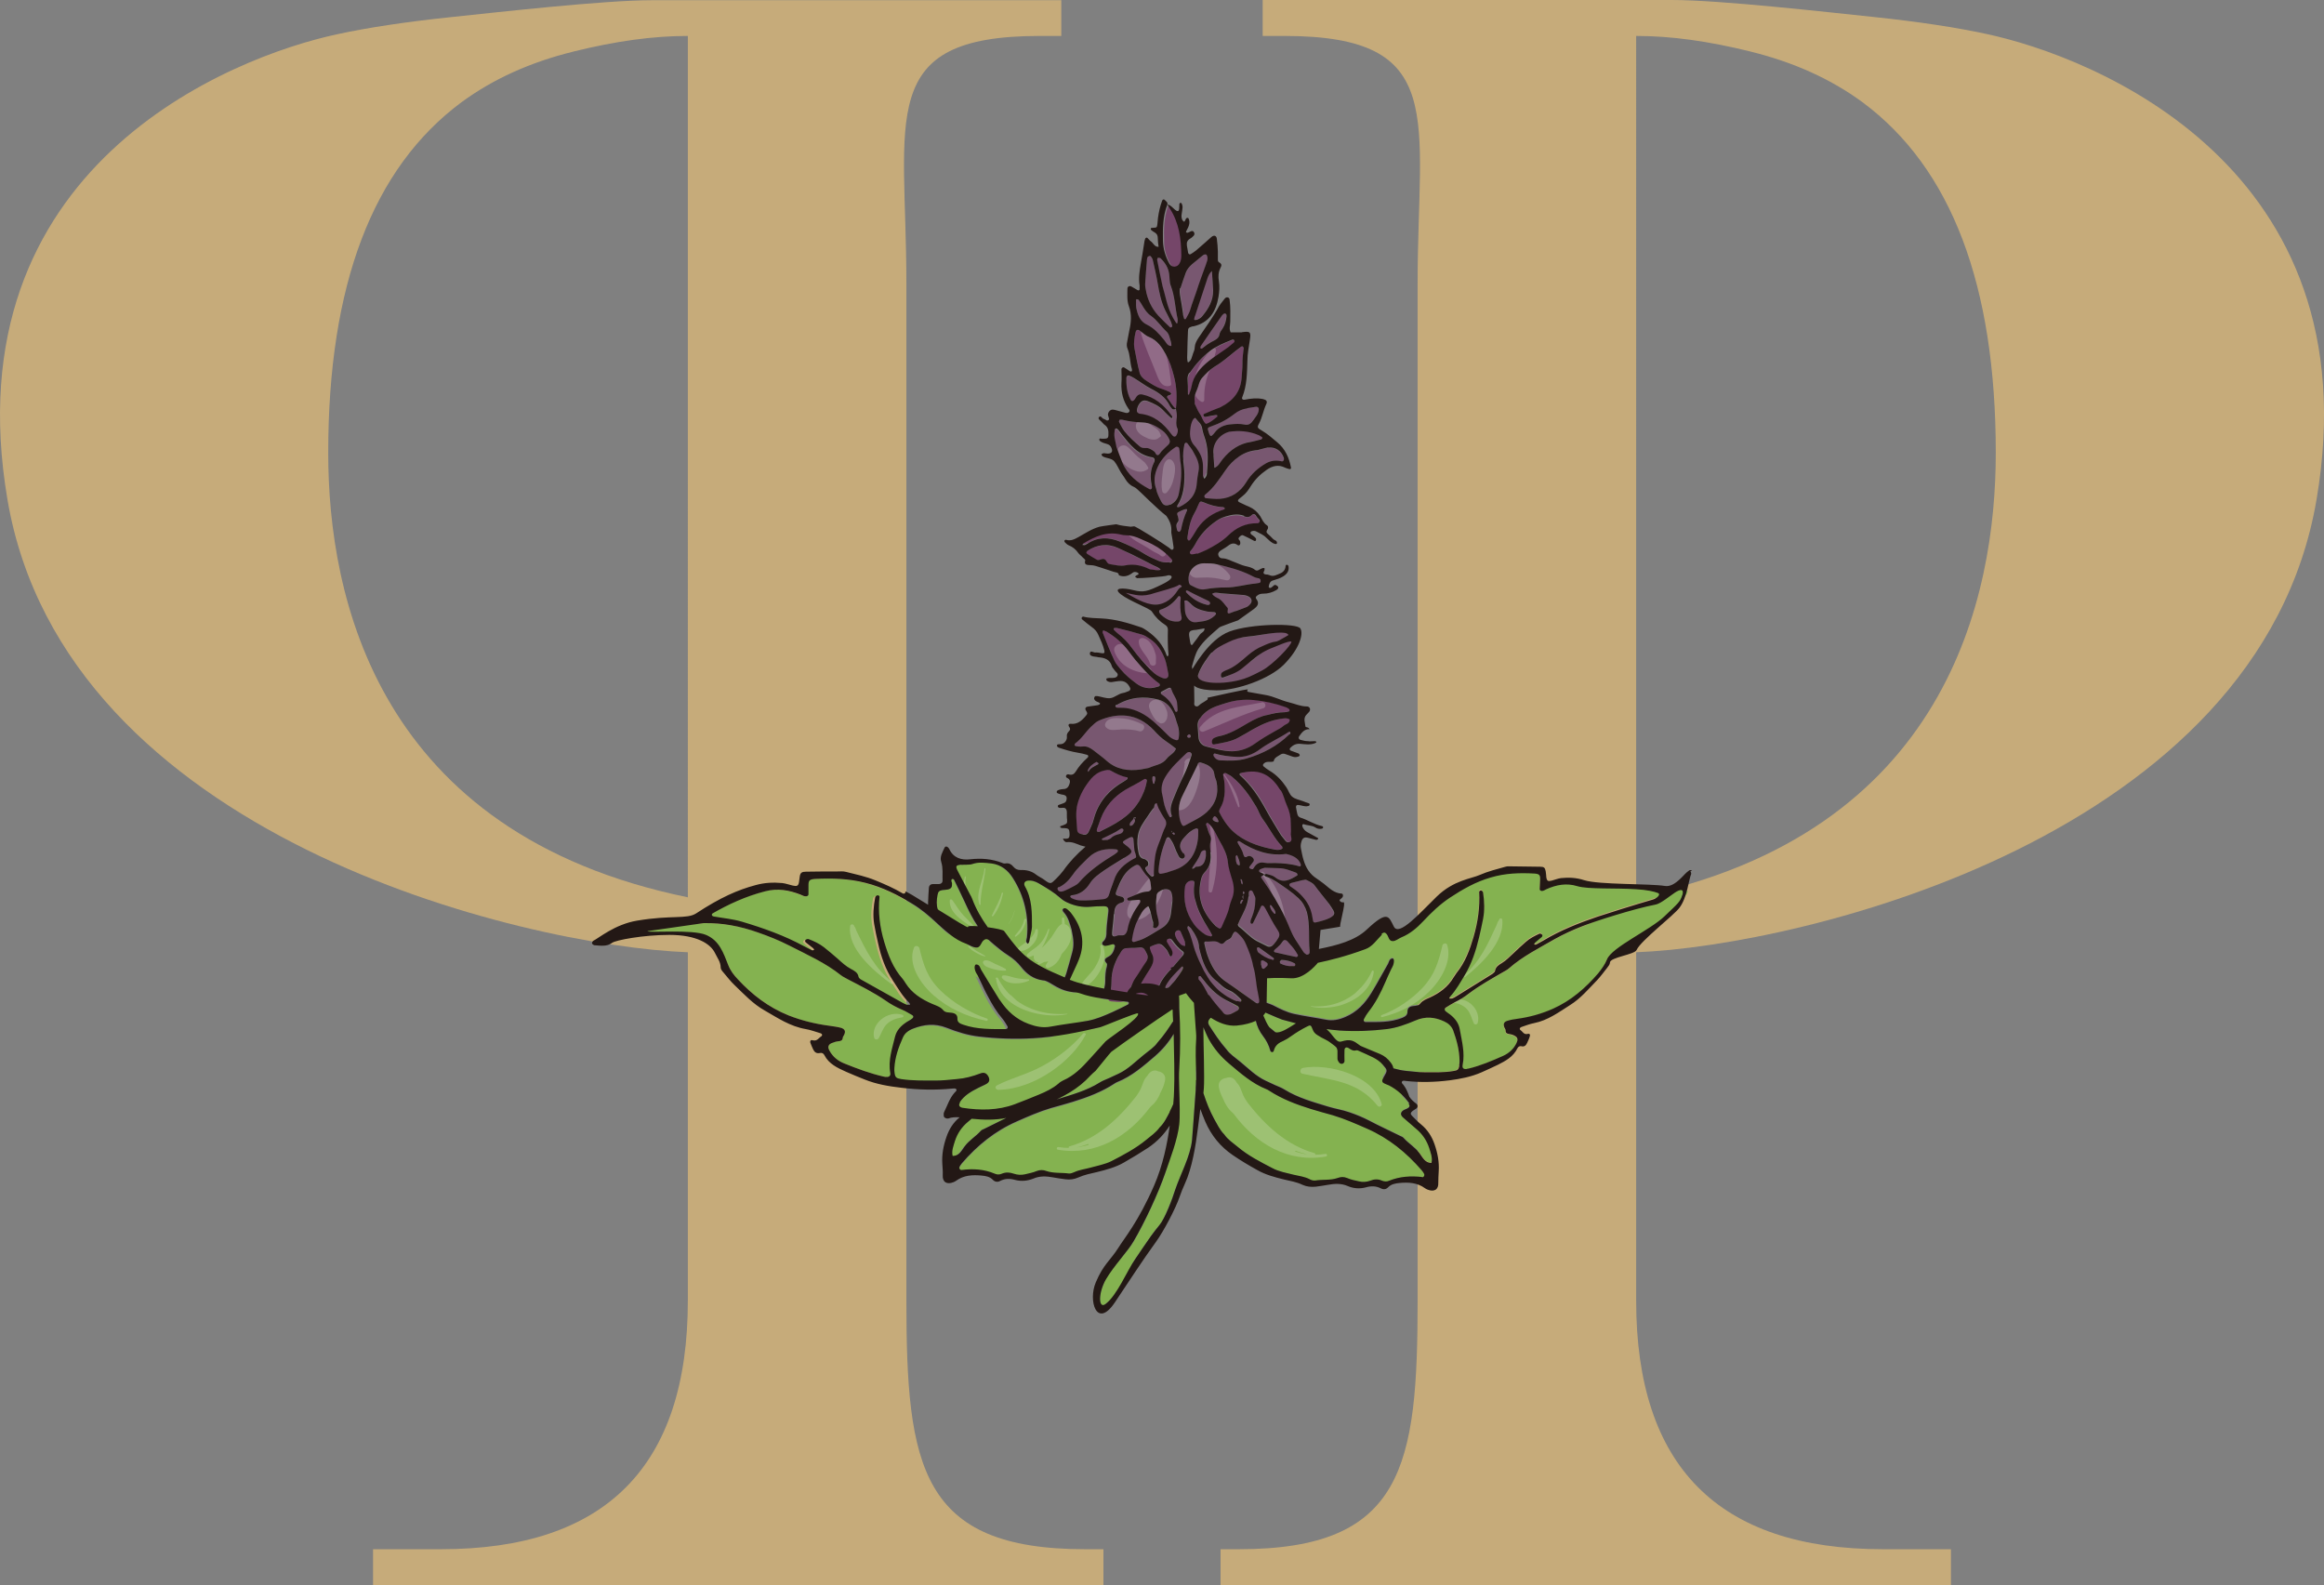 <svg xmlns="http://www.w3.org/2000/svg" id="_&#x30EC;&#x30A4;&#x30E4;&#x30FC;_2" viewBox="0 0 112.51 76.75"><rect x="0" y="0" width="112.51" height="76.75" fill="#808080" stroke="none"/><defs><style>.cls-1{fill:#231815;}.cls-1,.cls-2,.cls-3,.cls-4,.cls-5{stroke-width:0px;}.cls-2{fill:#c6ab7a;}.cls-3{fill:#754669;}.cls-3,.cls-4{fill-rule:evenodd;}.cls-6{opacity:.2;}.cls-7{opacity:.7;}.cls-4{fill:#fff;}.cls-5{fill:#84b250;}</style></defs><g id="logo"><path class="cls-2" d="M61.13,1.74h1.05c7.97,0,6.45,3.98,6.45,11.95v49.27c0,8.03-.68,12.04-8.65,12.04h-.89v1.74h35.36v-1.74h-3.29c-7.97,0-11.95-4.01-11.95-12.04v-16.86c8.03-.31,30.17-5.6,32.94-21.92,2.74-16.11-10.82-21.44-16-22.54-1.44-.31-3.26-.59-5.46-.82s-7.41-.82-9.73-.82h-19.83v1.74ZM84.76,2.5c2.07.51,3.87,1.32,5.41,2.45,4.3,3.19,6.45,8.85,6.45,16.97,0,6.96-2.34,18.43-17.41,21.52V1.74c1.7,0,3.49.25,5.56.76Z"></path><path class="cls-2" d="M51.38,1.74h-1.05c-7.97,0-6.45,3.98-6.45,11.95v49.27c0,8.03.68,12.04,8.65,12.04h.89v1.74H18.06v-1.74h3.29c7.97,0,11.95-4.01,11.95-12.04v-16.86c-8.03-.31-30.17-5.6-32.94-21.92C-2.37,8.08,11.18,2.75,16.36,1.65c1.44-.31,3.26-.59,5.46-.82s7.41-.82,9.73-.82h19.83v1.74ZM27.75,2.5c-2.07.51-3.87,1.32-5.41,2.45-4.3,3.19-6.45,8.85-6.45,16.97,0,6.96,2.34,18.43,17.41,21.52V1.74c-1.7,0-3.49.25-5.56.76Z"></path><path class="cls-5" d="M59.75,47.8s-.05.02-.05.07c0,.03.03.05.05.07.06.04.24.11.46.19-.15-.11-.3-.21-.46-.32Z"></path><path class="cls-5" d="M43.34,50.19c.07-.3.28-.53.56-.71.09-.06.19-.11.27-.17.06-.05.07-.12,0-.17-.16-.09-.32-.19-.49-.26-.28-.12-.54-.27-.78-.43-.58-.39-1.22-.71-1.84-1.04-.12-.06-.24-.12-.34-.2-.75-.6-1.64-1-2.51-1.44-.48-.25-.99-.45-1.51-.63-.85-.3-1.72-.46-2.63-.45-.11,0-3.03.34-2.97.42.08.09,2.88.15,2.96.24.46.48.96.8,1.2,1.38.1.26.28.48.47.69.68.72,1.46,1.34,2.45,1.74.64.26,1.3.42,1.98.5.19.02.38.05.56.1.19.06.23.18.14.35-.02.04-.06.08-.06.13,0,.13-.09.16-.22.17-.11.01-.22.04-.32.09-.17.08-.18.2-.1.37.15.29.4.49.73.62.61.25,1.23.48,1.89.63.04,0,.08.01.11.02.16.02.26-.04.23-.19-.11-.61.09-1.18.23-1.75Z"></path><path class="cls-5" d="M62.7,46.66s.02.04.03.06c0,0-.02.02-.04.04-.13.03-.25.03-.36,0-.02,0-.04.02-.07.02-.1.01-.2.02-.29.06-.39.16-.8.22-1.2.29.05.3.09.62.16.93.02.11.04.22.06.33.3.11.55.2.63.24.33.17.66.34,1.03.42.51.1,1.03.17,1.54.28.32.07.62,0,.92-.13.58-.24.97-.67,1.28-1.18.28-.46.53-.93.8-1.4.05-.09.06-.24.21-.26.08-.01.1.16.03.34-.02.06-.06.12-.09.18-.1.21-.2.42-.29.64-.22.51-.48,1-.82,1.44-.08.1-.15.22-.21.34-.03.07,0,.14.08.14.59,0,1.19.02,1.77-.2.16-.06.27-.13.26-.31,0-.16.09-.24.25-.26.13-.02.28,0,.37-.13.12-.16.3-.21.47-.29.47-.22.87-.52,1.14-.97.04-.07.08-.15.14-.21.42-.53.64-1.14.83-1.76.21-.72.31-1.45.27-2.18,0-.02.04-.05.07-.06.03,0,.06.01.08.03.02.02.04.05.04.08.06.42.08.84,0,1.26-.06.31-.13.61-.2.92-.14.63-.34,1.24-.69,1.81-.22.36-.42.73-.71,1.04-.02.02-.03.06-.04.09.05,0,.1,0,.14,0,.06-.02.12-.06.18-.09.59-.36,1.18-.73,1.77-1.1.05-.03.12-.09.13-.15.03-.19.17-.28.32-.37.22-.13.4-.31.58-.49.2-.19.4-.37.6-.55.19-.17.42-.28.65-.39.03-.01.09.01.12.04.04.04.02.1-.02.13-.1.09-.21.17-.31.26-.02.02-.06.07-.05.08.03.04.08.03.13,0,.1-.06.21-.11.31-.17.83-.5,1.72-.86,2.63-1.16.39-.13,2.65-.85,3.04-.92.05,0,.1-.03.1-.09,0-.03-.03-.06-.05-.07-.68-.45-3.26-.16-4.06-.4-.52-.16-1.01-.07-1.5.15-.06.03-.12.07-.18.08-.07.01-.14-.01-.14-.09,0-.15.02-.29.02-.44,0-.23-.04-.29-.27-.31-.71-.05-1.41-.02-2.12.19-.73.21-1.36.57-1.98.98-.48.32-.89.72-1.29,1.14-.3.32-.64.61-1.06.78-.14.06-.27.17-.41.18-.2.01-.19-.23-.3-.34-.08-.08-.15-.09-.25,0-.25.25-.51.5-.8.7-.22.16-2.79.39-2.9.48-.15.11-.31.2-.48.27Z"></path><path class="cls-5" d="M46.7,55.49c.22-.3.54-.48.78-.75.04-.05.11-.07.17-.1.5-.25,1.01-.48,1.5-.74.31-.16.63-.29.95-.4.34-.12.7-.17,1.05-.28.72-.22,1.45-.42,2.11-.83.14-.09.3-.14.45-.21.15-.07.3-.14.45-.21.47-.22.83-.59,1.22-.91.26-.21.53-.4.66-.59.36-.41.6-.79.84-1.16.11-.17.07-.3-.1-.42-.04-.03-.08-.06-.13-.07-.4-.14-.73-.38-1.06-.63-.22-.17-.42-.15-.65-.07-.24.09-.28.14-.27.4,0,.17,0,.33-.04.49-.59.24-1.27.69-1.39.72-.11.03-.23.05-.34.08-.18-.13-.37-.23-.56-.34.09-.01.17-.02.26-.04.43-.08.82-.25,1.2-.42.25-.11.49-.24.74-.36.03-.01.06-.04.06-.07,0-.07-.07-.07-.12-.08-.23-.03-.46-.05-.68-.08-.18-.03-.36-.05-.54-.08.03-.03.06-.06.07-.12.07-.24.16-.47.15-.74,0-.24,0-.48.08-.71.01-.04.03-.11,0-.13-.18-.19-.08-.25.1-.35.17-.09.24-.29.29-.49.01-.06-.05-.11-.11-.1-.12.03-.23.06-.35.08-.05,0-.11-.03-.15-.07-.02-.02,0-.1.02-.12.17-.14.17-.32.18-.53,0-.31.06-.62.09-.93.02-.21-.04-.28-.25-.27-.21,0-.42.02-.63.03-.38.03-.74-.04-1.09-.2-.14-.06-.26-.14-.37-.24-.28-.25-.6-.44-.92-.63-.17-.1-.34-.19-.54-.2-.06,0-.12,0-.17.02-.07.03-.12.09-.1.18,0,.03.02.06.03.08.35.61.35,1.29.34,1.96,0,.18-.06.35-.1.53-.02.1,0,.21-.1.29-.13-.09-.05-.21-.04-.31.1-1.04-.14-2-.68-2.87-.23-.36-.57-.65-1.04-.71-.31-.04-.61-.08-.93.03-.16.06-.35.03-.53.04-.28.02-.31.07-.17.33.19.37.39.74.58,1.11.03.07.07.13.1.2.33.9.9,1.64,1.54,2.34.27.3.55.59.88.83.55.4,1.16.67,1.78.93.1.04.18.02.22-.08.05-.12.11-.24.15-.37.1-.34.2-.69.29-1.03.09-.33.07-.59-.03-1.11-.09-.26-.15-.59-.38-.84-.04-.04-.08-.11-.03-.16.06-.06.14-.03.2.02.07.06.13.12.19.19.53.69.7,1.44.36,2.27-.14.33-.29.65-.44.98-.04.08-.08.16-.11.24-.03.06,0,.12.06.15.13.08.27.15.41.22-.07-.01-.14-.03-.21-.04-.39-.04-.73-.19-1.04-.4-.13-.08-.26-.16-.41-.18-.48-.06-.8-.32-1.06-.65-.18-.23-.39-.41-.64-.57-.31-.2-.58-.43-.85-.67,0-.01-.02-.03-.02-.04-.01-.03-.03-.05-.06-.07-.54-.51-.85-1.17-1.15-1.83-.16-.35-.33-.7-.5-1.04-.01-.02-.05-.04-.07-.04-.06,0-.07.05-.06.09,0,.04.03.08.03.13.02.18-.03.26-.2.29-.09.02-.18.02-.27.03-.15.03-.19.07-.23.23-.05.25-.05.5.01.7.14.48.36.87.61,1.25-.16-.12-.31-.24-.44-.37-.44-.43-.9-.83-1.44-1.16-.7-.42-1.42-.79-2.25-1-.82-.21-1.62-.24-2.44-.19-.27.01-.32.07-.32.31,0,.15.02.3,0,.44,0,.08-.09.11-.17.09-.07-.01-.14-.06-.21-.08-.56-.22-1.12-.32-1.72-.16-.93.24-1.77.63-2.58,1.09-.03.02-.06.05-.06.08,0,.05.05.08.11.09.45.08.91.11,1.35.25,1.04.31,2.05.67,2.99,1.18.11.06.23.12.35.18.05.02.11.04.15,0,0,0-.03-.06-.05-.08-.11-.09-.23-.17-.34-.27-.04-.03-.06-.1-.02-.13.03-.03.11-.05.14-.04.26.11.52.22.74.39.23.18.45.37.67.56.21.18.41.36.65.5.17.09.32.18.36.37,0,.05.08.11.14.15.66.37,1.33.74,2,1.12.07.04.13.07.2.09.05.02.11,0,.16,0-.01-.03-.02-.07-.04-.09-.33-.32-.54-.69-.78-1.06-.38-.57-.58-1.19-.73-1.83-.07-.31-.14-.62-.19-.93-.07-.43-.03-.86.05-1.28,0-.03.03-.06.05-.08.02-.02.06-.04.09-.03.03,0,.08.04.07.06-.07.74.02,1.48.23,2.21.19.63.42,1.25.89,1.78.06.07.1.14.15.22.29.46.75.76,1.28.99.19.08.39.14.53.3.1.12.27.11.42.13.18.03.28.11.27.27,0,.18.11.25.29.31.67.23,1.35.21,2.04.21.09,0,.13-.08.09-.14-.07-.12-.14-.24-.23-.35-.39-.45-.66-.94-.9-1.46-.1-.22-.21-.43-.31-.65,0,0,0,0,0,0,.15.11.32.18.5.25.18.3.36.6.55.9.34.52.78.96,1.44,1.2.35.13.68.2,1.06.13.34-.06.68-.11,1.03-.16-.05.08-.1.16-.17.21-.14.09-.28.17-.43.24-.1.04-.18.1-.26.16-.32.04-.64.08-.97.1-.87.05-1.75.02-2.62-.08-.55-.06-1.08-.24-1.59-.43-.56-.21-1.08-.16-1.6.04-.23.09-.41.23-.51.44-.22.47-.38.96-.41,1.47,0,.08,0,.17.01.25.03.21.08.25.32.29.53.08,1.07.06,1.6.07.36,0,.72-.04,1.08-.07.4-.03.78-.14,1.14-.27.18-.07.29-.03.38.11.11.16.09.3-.07.39-.12.07-.26.13-.39.19-.36.18-.7.38-.91.71-.08.13-.04.23.12.26.32.05.64.07.96.08-.02.03-.04.06-.08.09-.2.17-.4.35-.6.52-.3.25-.51.56-.63.93-.07.23-.17.46-.11.72.31,0,.43-.27.57-.46ZM54.18,49.99c-.1.17-.19.34-.24.53,0,.03-.03.06-.06.07-.06.02-.1-.02-.11-.07-.02-.08-.07-.14-.11-.2.12-.08.31-.2.52-.33ZM47.22,45.87c-.13,0-.25-.08-.38-.14.2.02.39.02.59.03-.04.07-.1.12-.21.11ZM48.82,48.09s0,0,0,0c0,0,0,0,.01,0,0,0,0,.01,0,.01Z"></path><path class="cls-5" d="M68.84,56.65c-.74-.86-1.6-1.56-2.65-2.02-.54-.24-1.09-.48-1.66-.65-.35-.1-.7-.19-1.05-.3-.71-.22-1.41-.48-2.03-.89-.04-.03-.09-.05-.13-.07-.7-.28-1.26-.77-1.82-1.25-.4-.34-.72-.73-.97-1.17-.17-.3-.32-.61-.43-.94-.06-.19-.11-.37.04-.56.08-.1,0-.53-.1-.6-.08-.06-.17-.08-.27-.08,0-.05,0-.1,0-.14,0,0,0-.01,0-.02.02-.03.04-.06.04-.09,0-.03-.01-.08-.03-.08,0,0,0,0-.01,0,0-.01,0-.03,0-.04.01-.13-.01-.27-.01-.4-.01-.39.05-.77.16-1.14-.02-.06-.05-.11-.07-.17l-.77.66c0,.07,0,.15,0,.22.04-.04.08-.08.12-.12.03-.03.06-.03.07,0,.01.02,0,.06,0,.08-.05.12-.13.23-.2.34-.02.53-.01,1.06.02,1.59.01.22.01.44.02.67-.08.17-.14.35-.23.51-.25.45-.57.83-.97,1.17-.57.48-1.12.97-1.82,1.25-.05.02-.09.04-.13.07-.63.41-1.32.67-2.03.89-.35.11-.7.2-1.05.3-.57.17-1.11.41-1.66.65-1.05.46-1.91,1.16-2.65,2.02-.02.02-.04.05-.06.08-.02.03-.04.06-.05.08-.04.08.01.18.1.17.55-.06,1.08-.03,1.6.18.11.05.23.04.34,0,.19-.09.38-.08.58,0,.17.06.36.08.54.03.19-.04.39-.08.57-.16.17-.07.31-.06.47,0,.35.12.72.06,1.08.12.09.01.2-.02.28-.07.24-.12.5-.15.76-.21.35-.09.72-.15,1.03-.32.58-.3,1.17-.6,1.68-1.03.23-.19.48-.35.65-.6.22-.22.34-.49.49-.75.11-.2.2-.42.28-.63-.04.44-.06.88-.12,1.31-.09.76-.13,1.55-.38,2.27-.34.99-1,2.4-1.53,3.3-.29.49-1.07,1.29-1.37,1.77,0,0-.03.1-.06.23-.29.61-.26,1.27.06,1.03.05-.04.11-.09.16-.15.44.17.91-1.5,1.28-2.03.25-.37.5-.74.76-1.11.13-.18.26-.36.41-.53.27-.32.63-1.31.76-1.7.26-.75.74-1.63.82-2.42.02-.16.16-1.97.2-2.77.06-.13.02-.01,0-.33,0-.14,0-.29-.01-.43.05.24.12.49.19.73.19.61.4,1.22.71,1.79.14.26.26.53.49.75.17.24.42.41.65.6.51.42,1.1.73,1.68,1.03.32.16.68.22,1.03.32.25.07.52.1.76.21.09.04.19.08.28.07.36-.05.73,0,1.08-.12.16-.06.31-.06.47,0,.18.08.38.11.57.16.18.04.36.03.54-.03.2-.07.39-.08.58,0,.11.05.23.05.34,0,.52-.22,1.05-.25,1.6-.18.09.01.15-.09.1-.17-.02-.03-.03-.06-.05-.08-.02-.03-.04-.05-.06-.08Z"></path><path class="cls-5" d="M69.92,49.44c-.44-.2-.9-.26-1.39-.05-.45.19-.91.36-1.39.42-.76.09-1.52.13-2.28.07-.48-.03-.94-.1-1.4-.19-.04-.07-.07-.07-.15-.03-.42-.09-.83-.19-1.24-.3-.08-.02-.73-.3-1.34-.57,0-.2-.05-.25-.26-.33-.14-.05-.26-.06-.39-.03,0,.02,0,.05,0,.06-.01.02-.05.03-.07.02-.04,0-.09-.02-.13-.04-.09-.03-.16-.08-.25-.12.05.04.13.1.22.16,0,0-.02,0-.02.01-.04.03-.08.06-.12.09.07.03.13.07.2.1.09.05.09.16,0,.22-.13.08-.26.14-.34.18-.17.04-.26.03-.34-.06-.03-.03-.04-.06-.07-.09-.12.07-.24.14-.38.19-.05.02-.09.05-.13.07-.16.12-.2.25-.1.42.24.37.48.75.84,1.16.13.2.41.39.66.59.4.32.75.69,1.22.91.15.07.3.14.45.21.15.07.31.12.45.21.65.41,1.38.6,2.11.83.35.11.7.16,1.05.28.33.11.65.24.95.4.49.26,1,.5,1.5.74.06.03.13.05.17.1.24.27.56.45.78.75.14.19.26.46.57.46.06-.25-.04-.48-.11-.72-.12-.37-.33-.68-.63-.93-.2-.17-.4-.34-.6-.52-.17-.14-.17-.28,0-.39.06-.03.12-.05.18-.08.11-.06.12-.13.05-.24-.09-.13-.2-.24-.31-.35,0-.03,0-.06-.01-.1-.17-.32-.46-.52-.77-.7-.06-.03-.11-.07-.17-.1,0-.02.02-.04.03-.05.18-.29.17-.33-.03-.55.04,0,.07,0,.12.01.31.14.64.24.98.27.31.03.62.08.93.07.46,0,.93.02,1.39-.06.21-.04.25-.08.29-.28.01-.08.02-.16.02-.24-.01-.51-.14-.99-.31-1.46-.08-.21-.23-.34-.43-.43ZM61.65,50.85s-.05.09-.11.07c-.02,0-.05-.04-.06-.07-.07-.26-.19-.49-.35-.7-.22-.29-.35-.62-.39-.97.53.4,1.04.8,1.09.86.09.12.17.23.26.34-.22.1-.39.22-.45.47Z"></path><path class="cls-5" d="M80.22,43.62c-1.45.29-2.88.95-3.63,1.24-.45.18-.9.37-1.33.62-.76.43-1.55.82-2.22,1.42-.09.08-.2.13-.3.19-.55.32-1.12.63-1.63,1.02-.22.16-.45.31-.69.43-.15.07-.3.16-.44.26-.07.05-.06.12-.01.17.07.06.15.11.23.17.24.18.41.41.46.71.1.57.26,1.13.14,1.73-.03.15.05.22.19.19.03,0,.07-.01.1-.02.57-.15,1.12-.37,1.66-.61.29-.13.51-.32.65-.61.08-.16.07-.28-.07-.36-.08-.04-.18-.08-.27-.09-.11-.01-.18-.04-.18-.17,0-.04-.03-.08-.05-.13-.07-.17-.04-.29.13-.34.16-.05.33-.07.49-.1.6-.08,1.17-.24,1.73-.49.87-.39,1.57-1,2.18-1.71.18-.21.33-.42.43-.68.23-.58,1.14-.45,3.17-2.36.09-.08.82-.86.74-.95-.39-.42-1.38.47-1.48.49Z"></path><path class="cls-3" d="M59.42,34.02c-.35.11-.72.2-1.02.44-.12.1-.22.2-.3.33-.07.1-.1.22-.09.34.01.18.03.36.04.54.01.24.17.41.37.46.42.1.83.24,1.27.23.43,0,.79-.15,1.12-.39.32-.23.65-.42.99-.61.13-.07.27-.14.38-.24.1-.09.29-.1.29-.3-.14-.08-.29-.05-.44-.03-.48.08-.92.26-1.33.5-.23.14-.47.27-.7.4-.37.21-.79.27-1.2.34-.06.01-.11-.05-.1-.12,0-.08.03-.15.1-.19.06-.04.13-.07.21-.08.54-.1,1-.39,1.46-.66.31-.19.64-.33.93-.38.31-.08.55-.14.81-.13.07,0,.14-.02.22-.04.01,0,.03-.02.03-.03,0-.03,0-.07-.02-.08-.05-.03-.1-.07-.15-.09-.51-.17-1.03-.3-1.57-.35-.43-.04-.87,0-1.28.13Z"></path><path class="cls-3" d="M62.05,40.97c-.37-.39-.61-.89-.93-1.32-.13-.18-.2-.4-.31-.59-.32-.54-.68-1.05-1.17-1.45-.07-.06-.15-.1-.23-.14-.05-.03-.11-.07-.17-.03-.06.04-.03.1-.02.16.06.23.06.47.06.71,0,.27-.06.53-.2.77-.04.08-.09.16-.06.23.22.44.49.82.87,1.1.54.4,1.17.6,1.82.71.11.02.21.02.31-.02.04-.01.08-.04.05-.1,0-.01-.01-.03-.02-.04Z"></path><path class="cls-3" d="M59.44,41.71c-.04-.37-.21-.69-.39-.99-.17-.29-.28-.63-.55-.86-.03-.02-.05-.04-.08-.01-.02.02-.03.05-.03.07,0,.01,0,.03.01.04.01.03.02.05.02.04.07.18.11.32.17.46.04.09.05.17.02.26-.06.18-.03.35,0,.53.06.37,0,.72-.28.99-.11.11-.15.25-.18.4-.19.87.11,1.58.72,2.19.04.04.09.07.15.1.07.04.12.01.14-.05.13-.32.3-.62.37-.96.03-.13.06-.26.12-.38.14-.32.12-.64.02-.96-.09-.29-.18-.57-.21-.87Z"></path><path class="cls-3" d="M58.77,17.78c-.22.13-.39.32-.56.51-.16.17-.19.4-.27.61-.06.14-.12.27-.11.43,0,.07,0,.15.01.23.05.1.09.22.15.32.04.08.09.15.14.23.09.14.12.31.25.42.22-.06.38-.22.55-.35,0,0,0-.03,0-.04,0-.04-.02-.05-.06-.04-.15.03-.29.06-.44.08-.06,0-.12.03-.16-.04-.04-.08.04-.1.09-.12.19-.08.39-.16.58-.24.06-.02.11-.04.17-.07.59-.3.96-.75,1-1.43.01-.21.04-.42.04-.62-.01-.27.03-.53.06-.8,0-.02-.02-.06-.04-.07-.02-.01-.06,0-.08,0-.19.15-.38.29-.56.44-.24.2-.49.39-.76.55Z"></path><path class="cls-3" d="M55.18,18.05c.04.18.18.3.34.4.24.15.48.31.75.39.13.04.25.09.37.15.04.02.06.06.08.09-.03.02-.07.06-.1.06-.1.02-.14.08-.08.15.14.17.23.37.4.5.06-.53.03-1.06-.11-1.58-.09-.35-.2-.69-.37-1.01-.2-.37-.43-.71-.84-.88-.16-.07-.29-.2-.44-.3-.1-.07-.17-.05-.2.06-.07.26-.12.52-.06.79.08.39.16.79.25,1.18Z"></path><path class="cls-3" d="M56.96,19.81s0-.01-.01-.02c0,0,0,0,0,0h.01Z"></path><path class="cls-3" d="M62.51,40.39c.01-.18,0-.36,0-.54,0-.3-.07-.59-.19-.86-.11-.24-.17-.51-.3-.74-.38-.63-.88-1.02-1.69-.88-.04,0-.09.01-.15.02-.01,0-.04.01-.07.02-.08.02-.1.08-.04.12.54.47.92,1.05,1.25,1.67.21.39.45.77.68,1.15.04.06.08.13.13.18.1.1.16.3.34.22.15-.07.05-.24.05-.37Z"></path><path class="cls-3" d="M54.4,37.82c.05-.03.1-.06.15-.1.02-.02.03-.05.03-.07,0,0-.02-.02-.03-.03-.28-.06-.53-.18-.78-.32-.11-.07-.23-.02-.35,0-.25.05-.44.19-.6.38-.31.37-.55.78-.67,1.25-.1.41-.05.83-.01,1.24.01.14.1.19.29.22.12.02.21-.02.26-.13.07-.15.14-.3.2-.45.04-.11.06-.23.1-.34.24-.75.74-1.28,1.41-1.66Z"></path><path class="cls-3" d="M55.48,46.58c.1-.14.1-.27.03-.42-.02-.04-.04-.08-.06-.12-.05-.12-.14-.18-.28-.16-.13.02-.27.02-.4.02-.41,0-.4,0-.61.38-.21.38-.35.78-.35,1.23,0,.27-.03.53-.13.79-.04.11,0,.17.12.18.19.01.38.05.58,0,.09-.03.15-.08.18-.18.03-.09.06-.17.08-.25.07-.23.18-.44.31-.64.18-.27.35-.55.54-.82Z"></path><path class="cls-3" d="M56.73,45.52s-.07-.06-.11-.07c-.04,0-.09,0-.12.03-.03.02-.05.09-.03.12.06.12.14.23.21.34.06.09.1.19.05.3,0,.03-.03.05-.06.07-.01,0-.05-.01-.06-.03-.05-.09-.07-.2-.14-.28-.29-.34-.33-.36-.76-.18-.06.03-.08.08-.05.14.03.07.04.15.08.21.15.27.07.51-.09.75-.14.21-.27.43-.4.65-.08.13-.15.26-.21.4-.05.13-.2.28-.09.4.09.09.24-.05.37-.07.42-.02.65-.29.8-.63.13-.29.33-.53.55-.75.2-.2.37-.43.55-.65.05-.06.08-.14,0-.19-.21-.15-.37-.35-.52-.55Z"></path><path class="cls-3" d="M54.26,32.41c.21.26.47.46.73.66.3.23.65.29.99.18.06-.01.09-.02.11-.03.02-.01.05-.04.05-.06,0-.02,0-.06-.03-.08-.45-.33-.82-.74-1.17-1.16-.12-.14-.22-.28-.33-.43-.28-.38-.63-.67-1.03-.91-.04-.02-.08-.04-.12-.05-.03,0-.06,0-.08,0-.02.01-.02.05-.01.08.19.46.37.91.57,1.36.07.16.2.29.31.43Z"></path><path class="cls-3" d="M59.3,25.03c-.16.05-.3.12-.44.22-.42.3-.76.66-1.01,1.12-.05.09-.11.18-.17.26-.04.06-.12.13-.07.19.04.06.14.03.21.02.04,0,.09-.02.13-.03,0,0,0,.01,0,.02.15-.06.31-.12.45-.19.37-.19.74-.4,1.04-.69.4-.38.85-.59,1.4-.6.01,0,.03,0,.04,0,.08-.01.13-.1.08-.16-.05-.07-.12-.12-.16-.2-.04-.07-.14-.12-.22-.03-.11.12-.25.09-.37.05-.32-.12-.61-.04-.92.04Z"></path><path class="cls-3" d="M55.12,38.83c.2-.33.34-.66.4-1.03,0-.03,0-.06-.02-.08-.03-.03-.08-.03-.12,0-.29.19-.6.33-.89.5-.55.33-.96.79-1.2,1.4-.06.17-.12.34-.18.5-.01.04-.02.1,0,.12.02.02.08.01.12.02.72-.36,1.44-.7,1.89-1.44Z"></path><path class="cls-3" d="M56.56,32.62c-.04-.23-.07-.48-.16-.7-.15-.39-.36-.75-.73-.99-.12-.08-.25-.17-.39-.21-.4-.12-.81-.21-1.21-.32-.04-.01-.09,0-.13,0,0,.03-.03.07-.02.08.06.07.12.13.19.18.28.21.51.46.71.74.29.4.62.76.97,1.11.14.14.3.25.49.31.19.07.31-.01.28-.2Z"></path><path class="cls-3" d="M53.72,27.32c.25.04.5.1.75.06.35-.06.68-.02,1.01.11.08.03.17.08.25.09.15.02.3.07.45.01-.1-.12-.25-.15-.37-.22-.34-.18-.69-.36-1.04-.53-.21-.11-.43-.21-.65-.3-.52-.23-1.02-.17-1.49.14-.02.01-.03.05-.05.07.01.03.02.06.04.07.15.1.3.19.46.28.13.07.26-.09.39-.01.1.06.1.21.25.23Z"></path><path class="cls-3" d="M56.36,11.7c0,.39.12.76.31,1.1.06.1.13.16.25.15.11,0,.19-.07.25-.17.07-.12.08-.26.08-.39,0-.8-.11-1.57-.56-2.26-.04-.06-.08-.13-.12-.19,0,0,0,0,0,0-.22.56-.23,1.16-.21,1.75Z"></path><path class="cls-3" d="M52.65,26.31c.49-.33,1.02-.32,1.54-.11.43.17.85.38,1.24.62.22.14.45.23.68.33.17.08.35.08.53.06.04,0,.09-.04.1-.07.01-.03,0-.09-.03-.12-.26-.29-.57-.53-.92-.71-.19-.09-.38-.17-.57-.26-.23-.11-.47-.19-.73-.18-.07,0-.15-.01-.22-.03-.68-.17-1.26.09-1.82.43-.02.01-.03.05-.05.07.04,0,.08.01.12.01.05-.03.09-.04.13-.07Z"></path><path class="cls-3" d="M57.87,43.62c-.09-.25-.1-.55-.06-.84,0-.06,0-.13-.07-.14-.19-.02-.35.1-.38.28-.1.66.04,1.27.43,1.82.15.21.35.36.56.51.07.05.16.07.25.08.05.01.09-.04.06-.08-.06-.12-.13-.24-.2-.35-.25-.39-.48-.79-.59-1.28Z"></path><path class="cls-3" d="M57.55,26.18s.06-.02.07-.04c.08-.12.17-.24.24-.37.28-.5.7-.83,1.23-1.04.06-.02.11-.04.17-.06.04-.01.05-.03.03-.06-.02-.02-.05-.05-.07-.05-.33-.01-.64-.1-.94-.23-.17-.07-.19-.05-.26.11-.06.14-.11.28-.19.4-.21.35-.28.75-.34,1.15,0,.04,0,.09,0,.13.02.03.04.06.06.06Z"></path><path class="cls-3" d="M57.57,19.13c.04-.13.1-.25.12-.38.09-.56.44-.93.85-1.26.24-.2.51-.36.76-.54.12-.09.24-.18.35-.27.05-.04.15-.08.12-.17-.04-.1-.13-.03-.19-.01-.33.13-.66.27-.95.48-.42.3-.75.67-1.03,1.1-.06.09-.09.18-.09.29,0,.25.01.5.02.76.02,0,.03.01.05.02Z"></path><path class="cls-3" d="M57.16,45.12c-.03-.06-.08-.09-.14-.07-.08.02-.13.08-.14.16,0,.04,0,.09.03.13.06.14.14.26.24.37.07.08.23.13.23.08,0-.07-.01-.14-.02-.2-.07-.17-.13-.32-.2-.47Z"></path><g class="cls-7"><path class="cls-3" d="M59.35,31.05c-.27.14-.47.31-.68.55-.08.09-.56.71-.66,1.1s1.01.49,1.98.25c.34-.09,1.27-.28,1.51-.52.22-.23,1.25-1.27,1.21-1.43-.13-.05-.94.24-1.06.28-.38.13-.7.42-1,.67-.17.14-.35.18-.52.32-.27.22-.59.43-.91.55-.05.02-.09-.02-.1-.08,0-.06,0-.13.06-.17.05-.04.1-.07.16-.09.43-.16.75-.46,1.09-.74.23-.19.47-.36.7-.44.24-.11.43-.19.64-.22.06,0,.11-.04.17-.06,0,0,.62-.32.61-.32,0-.02-.01-.05-.03-.06-.04-.02-.09-.04-.14-.05-.44-.07-1.47.2-1.91.23-.36.03-.79.08-1.11.24Z"></path><path class="cls-3" d="M52.39,36.14c.21-.03.38.06.53.18.21.17.43.32.63.5.49.42,1.06.52,1.67.43.1-.02.21-.04.37-.07.11-.04.28-.1.45-.16.18-.06.32-.15.44-.3.13-.17.37-.25.44-.48-.17-.12-.33-.25-.5-.37-.22-.14-.39-.32-.56-.51-.83-.89-1.8-.85-2.66-.48-.15.07-.27.18-.39.3-.27.26-.47.58-.77.81-.02.01-.04.05-.03.08,0,.02.04.05.06.05.1.01.21.03.31.02Z"></path><path class="cls-3" d="M60.92,48.07c-.1-.44-.1-.89-.23-1.29-.07-.4-.2-.75-.36-1.09-.07-.15-.16-.29-.27-.4-.25-.25-.27-.26-.41.05-.07.15-.22.15-.3.23-.11.11-.17.16-.33.06-.18-.12-.41-.03-.61-.05-.07,0-.1.05-.08.12.05.19.08.38.15.56.17.47.4.91.81,1.21.5.37,1.02.72,1.54,1.08.03.02.09.05.12.03.06-.03.06-.1.05-.16-.02-.12-.04-.24-.06-.35Z"></path><path class="cls-3" d="M59.99,22.1c-.28.19-.5.43-.69.7-.28.42-.56.84-.97,1.16-.03.03-.05.07-.02.12.02.02.05.04.07.05.22.01.45.05.67.03.56-.05.98-.34,1.27-.8.24-.39.58-.68.96-.92.22-.13.47-.16.74-.1.1.02.16-.07.12-.17-.11-.33-.41-.53-.76-.49-.18.02-.35.08-.52.13-.32.02-.62.12-.88.3Z"></path><path class="cls-3" d="M58.89,37.83c-.01-.06-.04-.11-.06-.17-.05-.12-.03-.25-.11-.38-.15-.22-.37-.29-.6-.36-.04-.01-.09,0-.12.05,0,.01-.02.02-.02.04-.25.51-.5,1.02-.75,1.53-.19.39-.21.8-.1,1.22.02.06.04.11.07.16.03.05.08.1.14.06.36-.21.75-.37,1.07-.65.45-.4.61-.91.47-1.5Z"></path><path class="cls-3" d="M61.2,42.35s0,0-.01,0c0,0,0,0,0,0,0,0,0,0,0,.01,0,0,0,0,0,0h0Z"></path><path class="cls-3" d="M62.86,43.49c-.33-.31-.7-.56-1.07-.8-.14-.09-.28-.17-.44-.22-.07-.02-.13-.04-.15-.12-.17.09-.18.09-.1.2.42.6.81,1.21,1.12,1.88.16.35.27.73.49,1.05.13.2.26.4.39.6.03.05.08.08.13.12.06.04.16,0,.17-.08,0-.01,0-.03,0-.04-.07-.63.03-1.28-.14-1.91-.07-.27-.2-.48-.41-.68Z"></path><path class="cls-3" d="M55.22,43.65s0-.09-.06-.09c-.16.01-.32.03-.49.04-.02,0-.06-.02-.07-.04-.03-.05,0-.09.05-.1.31-.09.59-.28.93-.3.11,0,.19-.09.17-.17-.04-.18,0-.38-.16-.54-.15-.14-.24-.34-.37-.5-.06-.08-.13-.11-.23-.06-.28.14-.49.34-.63.61-.09.17-.17.35-.25.53-.12.29-.12.29.2.38.06.02.11.05.13.11.03.09-.03.15-.1.17-.31.06-.37.28-.38.56-.01.3-.06.59-.08.89-.01.14.02.23.21.16.04-.01.09-.02.11-.03.06,0,.11,0,.15,0,.13,0,.19-.06.24-.17.02-.04.04-.08.04-.13.08-.45.29-.84.55-1.21.03-.04.05-.08.06-.12Z"></path><path class="cls-3" d="M60.9,28.23c.05-.01.13-.01.13-.09,0-.09-.05-.13-.13-.15-.14-.02-.25-.1-.37-.15-.51-.25-1.06-.4-1.61-.52-.21-.05-.41-.05-.62-.05-.13,0-.27.03-.39.1-.29.17-.43.5-.35.84,0,.04.03.09.07.11.24.12.45.27.75.2.32-.07.65-.08.98-.08.48,0,.94-.16,1.41-.19.04,0,.09,0,.13-.02Z"></path><path class="cls-3" d="M56.94,19.8s0,0,0,0c0,0,0,0,.01,0,0,0-.01,0-.01,0Z"></path><path class="cls-3" d="M54.94,19.37s.07-.1.1-.15c.07-.09.17-.11.28-.09.28.07.54.18.77.35.26.2.48.44.67.71.01.02,0,.05,0,.08-.03,0-.06,0-.07-.02-.12-.11-.24-.22-.35-.34-.21-.23-.48-.35-.76-.46-.19-.08-.3-.03-.42.14-.06.09-.1.18-.11.29-.01.08.03.14.11.17.01,0,.03.01.04.01.68.07,1.14.47,1.52.99.02.02.04.05.06.07.06.07.14.06.18-.01.06-.11.1-.23.05-.34-.08-.18-.05-.34-.03-.52.02-.14-.03-.29-.04-.43-.08.01-.17.04-.23-.05-.02-.04-.06-.07-.08-.11-.19-.4-.52-.63-.9-.82-.29-.15-.56-.35-.83-.52-.08-.05-.15-.09-.24-.12-.06-.02-.12.01-.12.09-.02.38.01.75.2,1.09.06.1.13.11.2,0Z"></path><path class="cls-3" d="M56.92,21.63c-.38.25-.7.56-.88.98-.15.34-.2.69-.07,1.04.04.23.15.42.25.62.11.22.28.22.44.14.24-.11.36-.29.42-.54.11-.53.15-1.06.07-1.6-.03-.19,0-.39-.05-.58-.02-.07-.11-.12-.17-.08Z"></path><path class="cls-3" d="M54.01,34.24s.05.04.07.04c.21,0,.42,0,.62.05.49.12.9.39,1.27.73.2.18.39.37.58.56.11.1.23.19.38.23.07.02.12-.02.13-.08.04-.27,0-.53-.1-.81-.04-.11-.07-.24-.12-.36-.15-.35-.38-.61-.75-.71-.71-.19-1.39-.13-2.03.26-.04.02-.07.06-.05.11Z"></path><path class="cls-3" d="M61.12,43.82c-.07,0-.08.08-.1.13-.11.24-.23.48-.35.72,0,.02-.05.04-.07.03-.02,0-.04-.04-.05-.07-.02-.09.03-.17.07-.26.1-.25.16-.51.16-.78,0-.09,0-.19-.04-.26-.06-.09-.07-.26-.2-.24-.1.02-.07.18-.07.28-.04.42-.24.77-.42,1.13-.04.08-.07.16-.1.23.02.04.03.08.05.09.3.22.53.53.87.7.16.08.32.16.48.24.15.07.26.02.35-.09.07-.09.14-.19.21-.29.09-.14.07-.25-.03-.4-.22-.33-.4-.69-.59-1.04-.04-.06-.06-.15-.15-.14Z"></path><path class="cls-3" d="M55.47,42.05c.05.14.16.25.27.35.01.01.02.02.04.02.01,0,.03.01.04,0,.02-.01.06-.04.06-.05,0-.3.02-.59.06-.89.05-.43.25-.8.38-1.19.03-.08.07-.17.11-.25.07-.15.06-.28-.03-.42-.11-.16-.2-.33-.29-.5-.04-.08-.06-.16-.09-.25-.15.02-.09.17-.15.25-.1.13-.19.27-.28.4-.19.28-.4.55-.46.91-.05.27-.03.53.02.8.03.18.1.31.29.35.05,0,.1.06.15.1.05.04.05.1.04.17,0,.1-.18.09-.14.2Z"></path><path class="cls-3" d="M54.32,22.39c.25.61.74.99,1.3,1.29.08.04.15,0,.14-.09,0-.04,0-.09-.02-.13-.07-.36-.06-.71.11-1.04.06-.12.02-.24-.08-.25-.7-.11-1.09-.62-1.49-1.12-.06-.07-.11-.14-.16-.21-.03-.03-.07-.07-.1-.07-.08,0-.07.08-.08.14-.05.26.06.5.09.76.09.24.18.49.28.74Z"></path><path class="cls-3" d="M54.86,41.59c.16-.09.16-.09.12-.23-.01-.04-.03-.08-.06-.18-.01-.15-.03-.36-.05-.57,0-.08-.07-.1-.13-.08-.08.03-.16.08-.24.12-.17.1-.18.13-.03.24.48.35.34.4-.04.64-.33.21-.66.4-.98.62-.26.17-.52.36-.69.63-.21.32-.48.52-.86.57-.04,0-.09.02-.08.08,0,.02.03.05.06.06.13.07.28.11.43.11.37,0,.74-.02,1.11-.06.17-.02.25-.11.29-.28.06-.22.15-.42.22-.63.15-.49.5-.79.93-1.03Z"></path><path class="cls-3" d="M56.75,43.65c0-.06.02-.12,0-.18-.02-.15-.03-.33-.18-.39-.17-.06-.35.02-.5.12-.06.05-.08.12-.09.2-.04.33-.04.65.05.98.03.1.05.2.06.31,0,.09-.03.17-.11.23-.06.04-.16,0-.18-.06,0-.03,0-.06,0-.09,0-.03,0-.06,0-.11-.1-.24-.09-.53-.24-.78-.28.15-.39.44-.52.69-.15.29-.22.62-.27.94-.01.07.05.12.11.1.17-.05.35-.1.5-.18.29-.15.57-.33.85-.5.26-.16.39-.4.43-.7.02-.19.05-.38.07-.58Z"></path><path class="cls-3" d="M55.19,21.62c.07.06.15.08.25.07.17-.02.32.07.44.17.07.05.08.19.18.17.07-.02.11-.13.18-.19.1-.1.22-.2.32-.31.08-.08.1-.17.04-.28-.08-.16-.18-.31-.33-.41-.29-.21-.6-.38-.97-.39-.33-.01-.65-.05-.97-.13-.04-.01-.09,0-.13,0-.01.03-.04.07-.03.08.08.16.15.33.26.46.22.28.49.52.76.75Z"></path><path class="cls-3" d="M56.32,42.29s.09-.02.17-.04c.08-.03.19-.07.3-.1.71-.21,1.06-.72,1.19-1.42.03-.17.03-.36.03-.53,0-.07-.06-.11-.12-.08-.21.08-.37.23-.53.4-.24.27-.32.51-.07.81.05.06.11.16.01.24-.07.06-.19.01-.25-.1-.08-.14-.15-.29-.2-.45-.05-.15-.12-.27-.21-.39-.07-.09-.15-.08-.2.03-.19.47-.32.96-.36,1.47-.01.2.03.23.23.18Z"></path><path class="cls-3" d="M64.33,43.75c-.23-.29-.46-.58-.69-.88-.11-.14-.27-.18-.4-.27-.04-.02-.11,0-.17.01-.19.04-.38.09-.56.14-.04.01-.09.03-.1.06-.03.07.03.11.08.14.31.19.56.43.76.74.15.23.23.48.27.75.04.26.04.26.31.19.03,0,.06-.01.04-.01.24-.07.44-.13.61-.25.1-.07.12-.17.06-.27-.07-.12-.14-.23-.22-.34Z"></path><path class="cls-3" d="M57.29,15.23s0,0-.01,0c.02.07.03.14.06.21,0,.01.07.02.07.01.08-.16.19-.31.23-.48.07-.29.19-.56.29-.85.15-.44.31-.87.46-1.31.02-.07.06-.14.07-.21.03-.13,0-.27-.07-.28-.1-.02-.16.06-.23.11-.15.12-.3.24-.45.37-.13.11-.24.23-.29.39-.09.25-.18.5-.26.76-.04.11-.03.23,0,.36.05.31.1.62.15.93Z"></path><path class="cls-3" d="M56.39,37.61c-.16.27-.21.55-.14.86.03.1.04.21.06.31.06.27.15.51.29.75.01.02.05.03.07.02.02,0,.05-.05.04-.06-.14-.35,0-.66.14-.98.16-.4.34-.79.53-1.18.12-.24.19-.5.28-.75.02-.06.02-.12-.04-.16-.06-.04-.11-.01-.17,0-.01,0-.03.01-.04.02-.37.36-.77.71-1.03,1.16Z"></path><path class="cls-3" d="M59.53,20.89c-.47.11-.8.55-.78,1,0,.06,0,.12.01.18.01.19.03.38.04.57.21-.08.28-.28.41-.43.37-.44.8-.75,1.38-.83.16-.02.32-.07.48-.12.02,0,.05-.04.05-.06,0-.02-.01-.06-.03-.07-.05-.03-.1-.07-.15-.09-.47-.2-.95-.22-1.4-.16Z"></path><path class="cls-3" d="M57.01,24.55s.06.01.08,0c.49-.23.81-.59.86-1.15.02-.19.04-.39.08-.57.08-.35-.07-.64-.23-.92-.09-.15-.2-.29-.3-.44-.02-.02-.05-.03-.07-.04-.05,0-.07.05-.08.09-.06.25-.08.5-.05.75.02.24.06.47.06.71,0,.52-.03,1.04-.34,1.5-.01.02,0,.07,0,.08Z"></path><path class="cls-3" d="M56.19,15.41c.15.14.29.29.45.44.01.01.06,0,.08,0,.02-.01.04-.05.03-.07-.02-.07-.04-.14-.07-.21-.09-.17-.18-.34-.26-.52-.21-.43-.3-.9-.38-1.36-.06-.37-.15-.73-.23-1.09-.02-.07-.06-.13-.11-.19-.01-.02-.09,0-.12.02-.03.03-.04.08-.05.12-.03.4-.07.8-.09,1.2,0,.15.04.29.06.44.11.48.34.88.69,1.22Z"></path><path class="cls-3" d="M52.22,42.74c.49-.57,1.1-.99,1.74-1.38.05-.03.1-.06.14-.11.02-.02.03-.06.02-.08,0-.02-.04-.05-.07-.05-.51-.05-.97.01-1.36.4-.26.26-.54.51-.75.82-.18.26-.39.48-.69.62-.04.02-.08.05-.06.1.01.07.07.11.12.12.05.01.12,0,.17-.02.18-.08.35-.16.52-.25.08-.04.16-.09.21-.15Z"></path><path class="cls-3" d="M60.03,40.74s-.08-.05-.11,0c-.01.01,0,.06.01.08.1.18.21.36.27.56.03.11.09.14.19.08.07-.05.14-.02.21.02.09.06.13.15.08.23-.06.09-.12.16-.19.25-.02.03-.02.06.02.08.04.02.08.04.12.04.02,0,.05-.03.06-.05.12-.21.27-.32.54-.26.16.04.33.01.49.01.39,0,.77.04,1.15.15.03,0,.06,0,.09.01,0-.03.03-.06.02-.08-.11-.34-.43-.47-.72-.52-.83.12-1.55-.16-2.23-.6Z"></path><path class="cls-3" d="M58.4,22.92c.04-.55.1-1.1-.07-1.64-.05-.19-.12-.37-.16-.56-.03-.21-.2-.32-.31-.48,0-.01-.02-.02-.04-.03-.02.02-.05.03-.07.05-.11.16-.14.35-.16.54-.03.3.01.55.22.77.07.07.12.17.18.25.15.23.23.48.22.76,0,.15,0,.3,0,.45,0,.04.03.07.05.1.03-.04.06-.07.08-.11.02-.04.04-.08.04-.13Z"></path><path class="cls-3" d="M56.78,15.38c.05.09.11.18.16.26.02.04.05.03.06-.01,0-.06.02-.12.01-.18-.12-.54-.13-1.09-.33-1.61-.07-.18-.05-.38-.08-.57-.04-.31-.21-.55-.42-.76-.03-.03-.09-.04-.12-.02-.03.01-.05.08-.05.11.08.39.16.79.26,1.27.14.45.22,1.02.5,1.52Z"></path><path class="cls-3" d="M58.52,20.94s.03.08.05.12c.03.05.08.04.11.02.05-.04.09-.08.12-.13.19-.28.48-.39.81-.41.21-.01.42-.03.62.01.22.04.33-.04.44-.2.11-.16.25-.3.27-.51,0-.09-.04-.16-.12-.15-.15.02-.29.04-.44.07-.23.03-.43.12-.61.26-.34.28-.72.47-1.13.61-.2.07-.19.09-.12.3Z"></path><path class="cls-3" d="M59.52,29.69c.1-.03.2-.07.29-.11,0,0,0,0,0,.01.17-.06.34-.13.5-.19.09-.03.15-.09.21-.16.09-.12.06-.26-.07-.34-.11-.06-.22-.09-.34-.09-.34-.02-.68-.06-1.02-.08-.14,0-.29-.07-.43.03.08.12.21.17.32.23.19.11.29.3.43.45.03.03,0,.11,0,.17,0,.08.03.11.1.09Z"></path><path class="cls-3" d="M55.53,15.73c.34.16.59.45.83.74.1.12.15.3.35.29.01-.15-.05-.29-.09-.43-.03-.1-.08-.2-.15-.27-.26-.24-.45-.55-.75-.76-.17-.12-.29-.29-.4-.47-.06-.1-.12-.2-.19-.3-.01-.02-.05-.03-.08-.03-.04,0-.05.01-.05.05,0,.18,0,.36.04.5.08.31.2.54.49.68Z"></path><path class="cls-3" d="M59.01,47.61s-.04-.05-.06-.06c-.55-.39-.75-.98-.91-1.66,0-.32-.17-.65-.4-.95-.03-.04-.06-.06-.1-.09,0,0-.03,0-.04,0,0,0-.02.02-.02.03,0,.03,0,.06,0,.09.17.33.23.7.36,1.05.12.34.27.66.43.98.35.68.86,1.21,1.6,1.48.04.02.08.03.13.04.02,0,.06,0,.07-.02.01-.02.02-.07,0-.08-.17-.16-.34-.35-.56-.44-.21-.08-.35-.21-.51-.35Z"></path><path class="cls-3" d="M57.85,15.27s-.03.09-.04.13c0,.03,0,.07.01.08.02.01.06.01.08,0,.12-.03.22-.1.3-.19.3-.36.53-.76.52-1.25,0-.31-.04-.62-.06-.94-.11.1-.17.22-.21.34-.2.6-.4,1.21-.6,1.82Z"></path><path class="cls-3" d="M59.42,48.46c-.47-.23-.84-.57-1.14-.98-.05-.07-.11-.14-.17-.21-.01-.01-.06-.02-.07,0-.02.02-.03.05-.03.08,0,.03,0,.07.02.09.22.21.31.5.48.75.21.31.44.6.7.87.09.09.18.1.34.06.08-.04.21-.11.34-.18.09-.06.09-.17,0-.22-.16-.09-.32-.17-.48-.25Z"></path><path class="cls-3" d="M57.93,30.12c.12-.02.23-.03.35-.05.19-.05.37-.12.51-.25.03-.03.08-.07.07-.1-.01-.06-.08-.07-.14-.08-.12,0-.24-.02-.35-.04-.28-.06-.54-.16-.74-.37-.05-.05-.11-.1-.17-.14-.02-.01-.05-.01-.08-.01-.04,0-.05.02-.05.06.04.24-.01.5.12.74.11.19.25.29.47.25Z"></path><path class="cls-3" d="M60.35,36.72c.78-.23,1.49-.59,2.07-1.17.03-.03.06-.07.02-.11-.01-.01-.06,0-.08,0-.45.3-.94.5-1.38.83-.34.25-.73.39-1.17.37-.34-.02-.68-.06-1.01-.16-.02,0-.06.01-.07.03-.01.02-.01.06,0,.08.07.15.2.21.36.22.42.02.83.02,1.24-.09Z"></path><path class="cls-3" d="M57.13,28.87s-.06,0-.07,0c-.23.3-.51.53-.88.65-.05.02-.06.06-.05.11.01.03.02.06.04.08.23.24.5.41.86.39.14,0,.23-.09.19-.23-.08-.31-.07-.61-.04-.92,0-.02-.02-.06-.04-.07Z"></path><path class="cls-3" d="M61.72,42.47c.39.32.72.12,1.06-.08.05-.03.03-.11-.04-.14-.27-.11-.55-.23-.85-.22-.22,0-.44-.02-.67-.02-.07,0-.14.04-.21.07-.02.01-.05.04-.06.06-.01.05.02.08.06.1.06.03.13.04.17.1.04-.01.09-.04.12-.03.14.05.3.07.41.16Z"></path><path class="cls-3" d="M58.1,16.86s.06.03.07.02c.08-.06.16-.13.25-.19.12-.08.25-.16.38-.22.12-.06.2-.13.22-.26.02-.12.09-.22.16-.31.12-.18.17-.38.19-.59,0-.05,0-.09-.04-.12-.07-.04-.11,0-.15.05-.01.01-.02.02-.03.03-.35.5-.69,1-1.04,1.5-.02.02-.01.06-.02.09Z"></path><path class="cls-3" d="M62.46,45.71c-.08-.08-.15-.23-.27-.2-.08.02-.13.15-.2.22-.08.08-.18.16-.26.24-.02.02-.04.05-.05.07.02.02.03.05.05.06.35.08.69.16,1.04.23.02,0,.06-.02.07-.04.01-.02.01-.06,0-.08-.1-.18-.22-.35-.37-.5Z"></path><path class="cls-3" d="M57.12,32.74s.03.03.04.05c0-.03.02-.05.02-.08.01-.07.05-.16.03-.22-.08-.14-.02-.29-.05-.42-.09-.47-.02-.95-.06-1.42,0-.06,0-.12-.04-.17-.02-.03-.08-.04-.12-.04-.02,0-.05.02-.07.05-.01.02-.02.06-.01.09.04.44.03.89.11,1.33.04.23.07.47.1.69.02.06.03.1.05.14Z"></path><path class="cls-3" d="M56.89,34.41s.03.08.09.06c.02,0,.04-.05.04-.07,0-.13-.02-.27-.03-.4-.03-.21-.19-.37-.25-.57-.03-.12-.09-.13-.2-.07-.09.05-.18.1-.28.15-.07.04-.06.1,0,.14.3.19.51.45.64.78Z"></path><path class="cls-3" d="M55.4,28.7c-.46.04-.83-.11-.9,0-.01.02.29.34.75.5.34.11.87.07.89.07.03,0,.36-.07.39-.07.31-.16.29-.3.47-.6.05-.08.1-.14.18-.18.03-.02.12-.29.1-.32-.03-.04-.56.23-.75.29-.14.05-.67.27-1.12.31Z"></path><path class="cls-3" d="M56.99,25.68s.06.06.08.08c.03,0,.04,0,.05-.02.02-.04.06-.07.06-.11.05-.31.14-.61.28-.89.01-.02,0-.07,0-.08s-.06-.02-.08,0c-.08.03-.17.06-.25.1-.17.07-.17.08-.09.3.03.09.05.17-.02.25-.1.12-.05.25-.02.38Z"></path><path class="cls-3" d="M58.58,29.23c.03-.07-.02-.11-.08-.14-.16-.08-.32-.15-.48-.23-.17-.09-.34-.18-.51-.26-.02-.01-.06,0-.09-.01,0,.03-.02.07,0,.08.28.3.61.52,1.01.61.06.01.13.02.15-.05Z"></path><path class="cls-3" d="M57.9,41.96c.36.01.44-.24.48-.52.01-.07.01-.15,0-.22,0-.04-.04-.08-.09-.07-.07.02-.13.06-.16.14-.08.26-.24.47-.4.69-.01.02,0,.05-.01.07.03,0,.05,0,.08-.02.04-.02.07-.08.1-.08Z"></path><path class="cls-3" d="M57.2,46.79c-.27.29-.58.55-.76.91-.02.03-.02.08-.02.11.02,0,.04.02.05.01.04-.01.09-.02.12-.04.28-.27.52-.56.68-.92.01-.02.01-.06,0-.08-.01-.03-.04-.03-.07,0Z"></path><path class="cls-3" d="M60.86,45.87s-.02.05-.02.08c.02.06.03.13.07.16.21.17.42.33.7.36.01,0,.03,0,.04-.01.04-.02.04-.04,0-.07-.24-.17-.48-.35-.72-.52-.02-.01-.06-.01-.08,0Z"></path><path class="cls-3" d="M54.23,40.14c-.26.18-.55.3-.83.44-.02.01-.04.04-.06.06.02.01.04.03.07.03.07,0,.15,0,.22-.01.06-.03.13-.04.16-.08.12-.13.27-.17.43-.21.07-.02.14-.06.17-.14,0-.02,0-.06,0-.08-.01-.02-.05-.04-.07-.04-.03,0-.06.01-.08.03Z"></path><path class="cls-3" d="M62.06,46.48s-.07.05-.09.08c-.01.02,0,.07.02.08.22.12.46.2.71.14.02-.02.04-.03.04-.04,0-.03-.01-.06-.03-.08-.2-.11-.41-.16-.63-.17Z"></path><path class="cls-3" d="M61.2,46.52s-.08-.03-.12-.02c-.05.01-.04.07-.03.11,0,.04.01.09.01.09.02.07.02.1.03.12.03.09.08.11.16.04.03-.03.06-.06.09-.09.06-.07.04-.13-.03-.18-.03-.03-.07-.06-.11-.07Z"></path><path class="cls-3" d="M59.89,41.83s.04.04.07.04c.04.01.05,0,.05-.05,0-.15-.07-.28-.12-.42,0,0-.03-.02-.03-.02-.02.02-.05.04-.05.06,0,.09.02.17.02.24.02.06.03.11.05.14Z"></path><path class="cls-3" d="M58.94,39.79s.06,0,.05-.05c-.03-.09-.07-.18-.16-.23,0,0-.03,0-.05,0-.02.02-.05.05-.07.09,0,.02,0,.06,0,.07.06.07.14.09.22.11Z"></path><path class="cls-3" d="M55.84,37.96s.03-.01.03-.02c.02-.11.09-.22.03-.33,0-.02-.05-.03-.07-.02-.02,0-.06.03-.06.05,0,.06,0,.11,0,.16.01.05.02.1.03.14,0,.01.02.03.03.03Z"></path><path class="cls-3" d="M54.7,39.96s.02.02.03.02c.12-.01.16-.11.21-.2.04-.08,0-.14-.06-.2,0,.07-.04.11-.08.15-.06.07-.13.13-.1.23Z"></path><path class="cls-3" d="M61.74,44.21c-.01-.16-.13-.25-.21-.37,0-.01-.02-.02-.04-.02,0,.02-.02.05-.03.08.04.14.11.26.22.36,0,0,.02,0,.03,0,.01,0,.02-.03.02-.04Z"></path><path class="cls-3" d="M60.16,42.76c0-.06-.02-.11-.04-.16,0-.02-.03-.02-.05-.03,0,.01-.01.03-.01.04,0,.06.02.11.03.16.02.03.04.05.05.07,0-.02.03-.05.02-.07Z"></path><path class="cls-3" d="M57.54,35.56s-.08.06-.08.08c.01.06.06.09.13.07.06-.02.06-.06.04-.1-.01-.05-.05-.07-.1-.05Z"></path><path class="cls-3" d="M60.21,43.54s0-.01,0-.02c0,0,0,0,0,.01h0s0,0,.02,0h0Z"></path><path class="cls-3" d="M60.07,43.73s.03,0,.03,0c.03-.06.07-.12.1-.18-.1-.01-.13.07-.15.15,0,.01,0,.03.02.04Z"></path><path class="cls-3" d="M60.2,43.3s.01,0,.01,0c0,0,0-.01,0-.02,0,0,0,0,0,.01Z"></path><path class="cls-3" d="M60.22,43.13s-.04.04-.04.05c0,.03.02.07.03.1.02-.03.04-.06.05-.09,0-.02-.02-.04-.04-.06Z"></path><path class="cls-3" d="M56.87,40.41s0-.05,0-.07c-.05-.07-.09,0-.12.02.02.01.05.02.06.04.02.03.05.04.07.02Z"></path><path class="cls-3" d="M56.74,40.35s0,0,0,0c0,0,0,0,0,0,0-.03,0-.05,0-.08,0-.01,0-.04,0-.04-.04-.01-.04,0-.02.04.01.02.01.05.02.07,0,0,0,0,0,0,0,0,0,0,0,0h0Z"></path><path class="cls-3" d="M57.15,27.58s.02.01.03.02c0-.02,0-.05,0-.07,0,0-.02-.01-.03-.02,0,.02,0,.05,0,.07Z"></path><path class="cls-3" d="M55,39.57s-.02,0-.04,0c-.02,0-.05,0-.07,0,.02.01.05.03.07.03.03,0,.05-.01.04-.05Z"></path><polygon class="cls-3" points="54.89 39.58 54.89 39.58 54.89 39.58 54.89 39.58 54.89 39.58 54.89 39.58 54.89 39.58 54.89 39.58"></polygon><path class="cls-3" d="M60.2,43.3s0,.02,0,.03c0,0,0-.02.01-.02,0,0-.01,0-.01,0Z"></path><path class="cls-3" d="M60.21,43.52c0-.06,0-.13,0-.19-.05.06-.04.13,0,.19Z"></path><path class="cls-3" d="M57.28,33.63s.02-.01.02-.02c0-.01-.01-.02-.02-.03,0,0-.02.01-.02.02,0,.01.01.02.02.03Z"></path><path class="cls-3" d="M52.68,37.37c.09-.21.3-.27.47-.38.03-.02.03-.05,0-.07-.02-.02-.06-.04-.07-.04-.18.09-.35.21-.43.41,0,.02.02.05.03.08-.03,0-.06.01-.09.02.03,0,.06,0,.09-.01Z"></path><path class="cls-3" d="M48.82,48.09s0-.01,0-.01c0,0,0,0-.01,0,0,0,0,0,0,0Z"></path><polygon class="cls-3" points="57.33 34.22 57.35 34.21 57.33 34.19 57.33 34.22"></polygon></g><g class="cls-6"><path class="cls-4" d="M69.83,45.78c-.19.79-.37,1.4-.95,2.03-.52.56-1.27,1.07-1.99,1.33-.06.02-.04.12.02.1.87-.22,1.59-.58,2.25-1.21.59-.56,1.15-1.5.9-2.29-.04-.11-.2-.08-.23.03Z"></path><path class="cls-4" d="M64.92,48.66s0,0,0,0c0,0,0,0,0,0,.78-.24,1.48-.78,1.59-1.62,0-.05-.07-.08-.09-.03-.14.31-.33.58-.54.81,0,0,0-.01-.01,0-.09.09-.17.17-.26.26-.58.47-1.33.7-2.14.63-.02,0-.02.02,0,.02.44.1.97.07,1.46-.07Z"></path><path class="cls-4" d="M72.73,44.53c0-.08-.12-.1-.15-.02-.01.02-.02.04-.03.07-.01,0-.02.02-.03.03-.02.06-.05.12-.07.18-.4.88-.8,1.77-1.58,2.43-.05.04,0,.12.06.08.79-.63,1.9-1.69,1.8-2.77Z"></path><path class="cls-4" d="M70.39,48.42c-.06.02-.05.11,0,.12.26.05.48.14.65.34.16.19.21.44.31.66.04.08.16.07.19-.02.17-.63-.52-1.33-1.16-1.09Z"></path><path class="cls-4" d="M63.07,51.7c-.13.03-.17.24-.02.28,1.41.32,2.67.33,3.65,1.56.06.08.22.01.19-.09-.37-1.38-2.57-1.99-3.82-1.75Z"></path><path class="cls-4" d="M63.68,55.9s0-.06-.03-.07c-1.37-.39-2.38-1.34-3.23-2.42-.06-.08-.11-.17-.17-.26-.02-.04-.04-.08-.06-.12-.09-.19-.14-.45-.3-.6,0,0,0,0-.01-.01-.07-.13-.17-.24-.31-.26-.08-.01-.15,0-.21.03-.08,0-.15.03-.23.09-.16.12-.15.31-.09.49.04.16.12.31.19.46,0,.02.02.04.03.06,0,0,0,.01,0,.02.11.21.22.4.39.54.03.03.05.05.08.08,1.06,1.43,2.62,2.38,4.46,2.06.09-.01.06-.15-.02-.13-.17.03-.34.04-.5.04ZM62.7,55.75s.01-.03.02-.04c.19.07.38.13.57.17-.2-.02-.4-.07-.59-.13Z"></path><path class="cls-4" d="M56.06,51.86c-.06-.03-.13-.05-.21-.03-.14.03-.24.13-.31.26,0,0,0,0-.01.01-.16.15-.21.41-.3.6-.02.04-.04.08-.06.12-.05.09-.11.17-.17.26-.85,1.08-1.86,2.03-3.23,2.42-.03,0-.04.04-.03.07-.16,0-.33-.01-.5-.04-.09-.01-.11.12-.02.13,1.84.31,3.4-.64,4.46-2.06.03-.02.05-.05.08-.08.18-.14.29-.33.39-.54,0,0,0-.01,0-.02.01-.02.02-.04.03-.06.08-.15.15-.3.19-.46.06-.18.07-.37-.09-.49-.08-.06-.15-.08-.23-.09ZM52.12,55.55c.19-.04.38-.1.57-.17,0,.01.01.03.02.04-.19.06-.39.1-.59.13Z"></path><path class="cls-4" d="M54.25,35.31c.3,0,.61,0,.9.09.2.06.35-.25.15-.34-.31-.14-.6-.25-.94-.28-.27-.02-.69-.08-.84.22-.04.07-.03.15.02.21.19.2.46.11.7.11Z"></path><path class="cls-4" d="M56.12,33.91c-.23-.13-.57.07-.48.36.06.19.16.4.29.56.04.05.07.09.13.12.01,0,.02,0,.03.01,0,0,0,0,0,0,.01.01.03.03.05.04.01,0,.03.01.04.02,0,0,0,0,0,0,0,0,0,0,0,0,0,0,.01,0,.02,0,.02,0,.03,0,.04,0,.09,0,.18-.06.21-.16-.05.14.05-.08.05-.09,0-.04.01-.09.02-.13,0-.09,0-.17-.04-.25-.07-.21-.17-.37-.36-.48Z"></path><path class="cls-4" d="M55.6,32.6c.11,0,.19-.15.1-.23-.31-.28-.59-.58-.9-.87-.21-.2-.58-.5-.82-.19-.07.09-.04.21,0,.3.27.66.94.95,1.62.99Z"></path><path class="cls-4" d="M55.34,30.89c-.1-.02-.21.04-.21.16,0,.41.44.69.54,1.07.04.15.31.14.29-.03-.01-.14.03-.29-.02-.43-.03-.11-.07-.22-.12-.33-.1-.19-.25-.4-.48-.44Z"></path><path class="cls-4" d="M56.45,26.77c-.04-.19.06-.11-.06-.27-.13-.18-.43-.23-.6-.36-.33-.23-.8-.6-1.21-.45-.15.05-.08.03,0,.15.2.26.48.39.76.55.16.09.32.19.47.29.12.08.28.12.38.22.11.1.28,0,.25-.14Z"></path><path class="cls-4" d="M56.49,22.27c-.19.18-.19.48-.22.73-.03.27-.06.52,0,.79.02.09.14.13.21.06.2-.22.3-.47.36-.76.05-.26.11-.61-.11-.81-.07-.06-.17-.07-.24,0Z"></path><path class="cls-4" d="M55.55,21.22c.11.04.23.07.34.06.13,0,.19-.07.29-.14.02-.02.03-.06.01-.09-.03-.05-.03-.09-.06-.14-.03-.03-.05-.07-.08-.1-.07-.07-.16-.12-.25-.18-.15-.11-.33-.28-.54-.27-.14.01-.28.1-.27.26,0,.31.3.49.56.59Z"></path><path class="cls-4" d="M54.73,22.69c.29.15.56.23.84.02.02-.02.03-.06.01-.09-.06-.09-.1-.17-.18-.25-.1-.09-.21-.17-.31-.25-.2-.17-.34-.38-.55-.52-.17-.11-.46.02-.43.24.04.37.29.68.62.85Z"></path><path class="cls-4" d="M56.65,18.68s.06-.05.05-.09c-.12-.95-.21-2.22-1.25-2.64-.12-.05-.24.09-.21.2.19.65.49,1.28.73,1.91.12.31.26.72.66.62Z"></path><path class="cls-4" d="M58.16,19.45c.06.03.14,0,.14-.08-.01-.46.04-.84.2-1.28.13-.36.29-.73.37-1.11.02-.1-.09-.18-.17-.1-.4.37-.72.86-.85,1.39-.1.4-.12.97.32,1.18Z"></path><path class="cls-4" d="M57.36,36.94c-.07.4-.08.77-.26,1.15-.14.28-.36.62-.25.94.05.14.17.22.32.19.43-.08.65-.65.77-1.02.14-.42.26-.94,0-1.34-.14-.21-.55-.23-.6.07Z"></path><path class="cls-4" d="M61.07,34.01c-1.07.22-2.22.26-2.96,1.17-.11.13.02.3.18.23.96-.39,1.85-.83,2.86-1.12.19-.05.12-.33-.07-.29Z"></path><path class="cls-4" d="M57.91,27.97c.26,0,.52-.03.78,0,.22.02.45.07.67.12.17.04.26-.14.16-.27-.4-.53-1.15-.86-1.79-.56-.35.17-.18.7.18.71Z"></path><path class="cls-4" d="M61.06,42.32c.7.82.7,1.94,1.04,2.92.03.09.17.08.17-.02,0-1.06-.29-2.27-1.11-3-.07-.06-.15.03-.1.09Z"></path><path class="cls-4" d="M59.23,37.51c.33.48.49,1.01.71,1.55.02.04.08.01.07-.03-.07-.58-.4-1.08-.73-1.54-.02-.03-.06,0-.05.03Z"></path><path class="cls-4" d="M58.54,39.81c.22,1.1-.03,2.21-.03,3.31,0,.1.14.12.17.03.32-1.12.3-2.26-.04-3.36-.02-.06-.11-.04-.09.02Z"></path><path class="cls-4" d="M52.47,47.77c.37-.11.69-.55.85-.89.17-.38.23-.71.07-1.1-.03-.07-.14-.02-.12.05.08.37-.1.76-.3,1.06-.18.26-.44.47-.6.74-.04.07.02.17.1.14Z"></path><path class="cls-4" d="M49.77,46.33c.1,0,.2-.04.28-.08-.03.16.04.33.24.34-.01.01-.03.02-.04.03-.03.03,0,.08.04.07.09-.03.18-.07.26-.12.07,0,.13-.02.2-.03-.04.06-.08.11-.11.17-.05.07.03.18.11.15.33-.1.53-.36.65-.68,0,0,.02-.02.03-.03.3-.31.55-.73.38-1.17-.04-.11-.15-.21-.26-.24,0-.1-.02-.2-.03-.28,0-.06-.12-.05-.11.01,0,.09,0,.18,0,.27-.05.01-.09.04-.14.09-.19.21-.29.47-.47.67-.09.11-.23.27-.37.39.19-.28.31-.63.37-.89,0-.04-.04-.05-.05-.02-.1.28-.24.55-.46.77-.17.16-.4.27-.56.45-.04.04-.02.13.05.13Z"></path><path class="cls-4" d="M49.31,46.02c.27.06.5-.1.67-.28.2-.21.27-.42.27-.7,0-.09-.12-.09-.13,0-.03.2-.24.41-.39.53-.15.12-.31.21-.45.34-.04.04-.02.11.03.12Z"></path><path class="cls-4" d="M49.69,44.54c.01-.06-.08-.09-.1-.03-.04.15-.09.29-.17.42-.08.13-.19.24-.28.36-.02.03,0,.08.04.05.28-.17.44-.5.51-.81Z"></path><path class="cls-4" d="M49.13,44.1s-.02-.02-.02,0c-.05.23-.15.44-.29.63,0,0,0,.01.01,0,.15-.19.24-.4.29-.63Z"></path><path class="cls-4" d="M48.08,44.35c.25-.31.4-.72.48-1.1,0-.04-.05-.06-.06-.02-.1.39-.32.72-.48,1.09-.01.03.03.06.05.03Z"></path><path class="cls-4" d="M47.47,43.77c0-.58.18-1.13.24-1.71,0-.04-.05-.04-.05,0-.06.57-.43,1.13-.25,1.72.01.04.07.03.07,0Z"></path><path class="cls-4" d="M46.85,43.52c-.04-.36-.16-.69-.09-1.06,0-.03-.04-.05-.05-.01-.1.35-.06.75.07,1.09.01.03.07.02.06-.02Z"></path><path class="cls-4" d="M47.22,45.01s.1-.02.06-.06c-.21-.2-.42-.41-.62-.62-.22-.23-.37-.5-.56-.76-.04-.05-.12-.04-.12.03-.03.68.79,1.06,1.24,1.41Z"></path><path class="cls-4" d="M46.91,45.78s-.06.01-.04.04c.09.13.23.21.36.29.14.08.29.16.45.19.02,0,.03-.02.01-.03-.14-.09-.28-.16-.42-.24-.12-.08-.23-.18-.37-.24Z"></path><path class="cls-4" d="M48.69,46.91c-.17-.1-.36-.18-.54-.26-.14-.07-.33-.2-.49-.15-.05.01-.09.07-.07.12.06.18.29.23.45.28.21.06.41.1.63.09.04,0,.05-.05.02-.07Z"></path><path class="cls-4" d="M49.82,47.47s.01-.06-.01-.06c-.23,0-.48-.03-.7-.08-.17-.04-.35-.12-.53-.11-.07,0-.11.08-.06.14.29.34.95.28,1.3.11Z"></path><path class="cls-4" d="M54.58,44.28c.02.11.12.2.22.23.5.15.99-.36,1.21-.75.21-.37.41-.83.3-1.26-.05-.18-.25-.27-.42-.18-.34.19-.52.56-.77.84-.27.31-.61.68-.54,1.12Z"></path><path class="cls-4" d="M45.54,47.96c-.66-.64-.83-1.25-1.03-2.06-.03-.11-.22-.15-.26-.03-.32.8.3,1.75.95,2.32.74.64,1.56,1.01,2.55,1.23.07.02.1-.08.03-.11-.81-.27-1.66-.78-2.24-1.35Z"></path><path class="cls-4" d="M48.22,47.38c.1.85.88,1.4,1.77,1.64,0,0,0,0,0,0,0,0,0,0,0,0,.56.15,1.16.18,1.67.08.02,0,.01-.03,0-.02-.93.07-1.79-.16-2.44-.64-.1-.09-.19-.18-.29-.27,0,0-.02,0-.02,0-.24-.23-.44-.51-.6-.82-.03-.05-.11-.03-.11.03Z"></path><path class="cls-4" d="M43.21,47.55c-.87-.67-1.3-1.57-1.74-2.47-.02-.06-.05-.12-.07-.18,0-.01-.02-.02-.03-.03-.01-.02-.02-.04-.03-.07-.04-.08-.17-.06-.18.02-.15,1.09,1.1,2.16,1.98,2.81.06.04.13-.04.07-.08Z"></path><path class="cls-4" d="M42.32,50.24c.03.1.17.11.22.02.13-.22.19-.47.38-.67.2-.2.46-.29.76-.34.07-.01.08-.09.01-.12-.73-.24-1.54.45-1.37,1.1Z"></path><path class="cls-4" d="M52.56,50.09c.03-.06-.07-.11-.12-.06-.52.62-1.21,1.16-1.96,1.57-.7.39-1.5.58-2.21.94-.13.07-.08.22.08.22,1.74-.04,3.54-1.38,4.21-2.67Z"></path></g><path class="cls-1" d="M81.92,42.14s-.1-.03-.13-.01c-.19.13-.24.22-.43.4-.27.26-.51.4-.76.36-.75-.12-3.18-.05-3.91-.28-.37-.12-.74-.14-1.12-.1-.15.02-.29.08-.44.12-.19.05-.24.02-.27-.16-.01-.1-.01-.19-.03-.29-.03-.17-.08-.22-.26-.22-.51,0-1.01-.02-1.52-.02-.06,0-.11,0-.17.02-.42.12-.84.22-1.25.4-.4.18-1.26.25-2.08,1.05-.82.8-1.82,1.94-2.07,1.45-.25-.49-.29-.82-1.31.14-.57.54-1.46.77-2.32.94l.08-.92.97-.16c-.12.1.29-1.21.14-1.18-.06.01-.12,0-.16-.05-.07-.07.01-.09.05-.13.03-.03.07-.06.08-.1.02-.06,0-.14-.06-.14-.36-.02-.59-.26-.85-.47-.12-.09-.24-.18-.36-.26-.33-.21-.52-.52-.63-.89-.06-.19-.09-.38-.13-.57-.02-.1-.01-.21.02-.31.05-.19.14-.25.33-.2.13.03.26.07.39.1.02,0,.06-.01.08-.03.05-.06-.02-.07-.05-.09-.16-.09-.31-.17-.47-.26-.11-.06-.18-.15-.23-.27,0-.02,0-.06,0-.08s.06-.04.07-.03c.18.07.39.05.56.16.09.06.19.08.3.06.03,0,.06-.02.07-.04.02-.05-.01-.08-.06-.09-.37-.08-.68-.3-1.04-.41-.08-.03-.12-.09-.14-.16-.03-.12-.05-.23-.07-.35,0-.07.04-.11.11-.1.16.01.32.1.48.05.03,0,.06-.02.07-.05.02-.05-.02-.08-.06-.09-.08-.03-.17-.05-.25-.09-.18-.07-.39-.1-.53-.22-.13-.1-.18-.3-.28-.45-.22-.33-.48-.61-.82-.81-.1-.06-.2-.13-.29-.21-.05-.05-.03-.1.03-.15.14-.12.31-.03.46-.09.03-.19.2-.24.33-.33.09-.06.17-.05.25-.02.11.04.23.08.34.12.09.03.17.03.26,0,.04-.01.09-.03.08-.08,0-.02-.03-.06-.05-.07-.12-.05-.25-.09-.38-.14-.06-.03-.07-.09-.02-.14.13-.13.28-.21.48-.19.24.02.48.06.71-.03.03-.01.07-.04.07-.05-.01-.05-.06-.05-.1-.05-.1,0-.21.02-.31,0-.12,0-.24-.03-.35-.06-.09-.02-.12-.1-.08-.17.13-.18.25-.36.51-.35-.03-.05-.07-.08-.13-.09-.03,0-.07-.02-.07-.04-.02-.19-.11-.38.03-.55.05-.06.11-.11.15-.16.09-.11.03-.26-.11-.26-.31,0-.58-.13-.87-.2-.38-.09-.72-.28-1.11-.35-.28-.05-.56-.1-.84-.15-.03,0-.06-.02-.07-.04,0-.02.01-.06.03-.08.07-.06-1.96.4-1.96.4.01,0,.02.02.02.03,0,.03-.01.06-.03.07-.1.07-.2.13-.3.19-.08.05-.15.18-.27.11-.09-.05-.04-.16-.05-.25,0-.07-.01-.67-.01-.74,0-.03.08.23,1.09.23s2.55-.55,3.24-1.23c.78-.78.98-1.52.81-1.77-.18-.26-2.38-.23-3.42.15-1.04.38-1.8,1.85-1.81,1.82,0-.06-.03-.12,0-.18.08-.27.14-.54.29-.79.26-.41.64-.71.99-1.02.03-.03.07-.05.12-.07.26-.1.53-.2.82-.3l.74-.53c.19-.14.32-.28.13-.52-.04-.06,0-.11.06-.15.08-.07.18-.09.29-.09.23,0,.44-.06.64-.18.09-.05.11-.13.05-.18-.05-.04-.12-.1-.19-.03-.04.04-.09.08-.14.11-.02.01-.05,0-.08-.01,0,0-.02-.03-.02-.04.02-.14.06-.27.21-.31.17-.05.34-.1.5-.2.17-.11.29-.26.25-.48,0-.03-.03-.06-.05-.07-.04-.02-.09-.01-.09.05-.01.16-.09.28-.24.35-.18.07-.35.19-.55.09-.05-.02-.11-.03-.17-.03-.13-.02-.13-.09-.07-.19.02-.03,0-.08.01-.12-.03,0-.06,0-.09,0-.07.03-.14.06-.2.1-.06.03-.12.03-.17-.01-.14-.12-.32-.15-.49-.19-.16-.04-.31-.11-.46-.17-.21-.07-.4-.2-.64-.2-.09,0-.17-.06-.19-.16-.02-.11.05-.17.12-.22.1-.07.21-.12.3-.19.16-.13.32-.22.52-.07.04.03.09.01.11-.03.02-.04.02-.09.01-.13,0-.03-.02-.06-.04-.08-.05-.05-.06-.09,0-.15.05-.05.11-.12.19-.08.18.08.35.17.52.26.04.02.09.02.1-.04,0-.03,0-.06-.01-.08-.04-.05-.08-.08-.13-.12-.05-.05-.14-.06-.13-.16,0-.07.18-.11.28-.05.17.09.35.16.49.31.06.06.13.12.2.18.15.12.3.15.31.08.02-.14-.13-.14-.19-.21-.08-.09-.17-.17-.26-.25-.07-.06-.07-.12-.02-.19.06-.08.06-.18-.03-.23-.16-.11-.22-.28-.31-.43-.14-.21-.31-.36-.54-.46-.1-.04-.19-.08-.29-.13-.32-.14-.33-.15-.03-.38.17-.13.29-.3.4-.48.2-.32.46-.58.78-.8.28-.19.57-.26.88-.1.07.03.14.05.21.07.04,0,.09,0,.08-.07-.09-.48-.28-.91-.67-1.23-.24-.2-.47-.41-.75-.57-.21-.12-.23-.15-.12-.35.15-.29.2-.62.34-.92.07-.14.01-.21-.15-.25-.3-.06-.59-.03-.89.03-.09.02-.16-.04-.12-.12.23-.57.23-1.17.25-1.76,0-.34.07-.68.12-1.02.06-.38.01-.42-.36-.37-.01,0-.03,0-.04.01-.18,0-.35,0-.53,0-.09-.17-.02-.35-.02-.52,0-.34.02-.69-.03-1.03,0-.06-.02-.12-.08-.14-.07-.02-.12.01-.16.06-.09.12-.19.23-.27.36-.29.54-.66,1.03-1,1.54-.09.14-.17.28-.18.45,0,.1-.04.21-.08.3-.06.16-.07.35-.25.44-.06-.16-.03-.32-.03-.48,0-.33.02-.66.03-.99,0-.2.03-.22.22-.28.01,0,.03,0,.04,0,.76-.17,1.1-.71,1.22-1.43.04-.25.06-.5.02-.75-.04-.22-.03-.45.08-.66.06-.11.06-.19-.07-.26-.06-.03-.06-.09-.06-.16,0-.12,0-.24,0-.36-.01-.21-.02-.42-.05-.62-.02-.16-.14-.19-.26-.09-.25.22-.49.44-.74.65-.08.07-.17.12-.26.18-.06.04-.11,0-.13-.06-.02-.12-.04-.24-.06-.35-.02-.15.02-.26.16-.34.06-.03.12-.09.17-.14.04-.05.05-.11.01-.17-.03-.06-.09-.07-.15-.04-.05.03-.11.05-.16.07-.02,0-.05-.01-.07-.02,0,0,0-.03,0-.04.03-.07.07-.13.1-.2.05-.11.08-.23.05-.35-.01-.04-.03-.1-.06-.11-.07-.02-.1.04-.12.09-.01.04-.04.07-.06.1-.03-.03-.07-.05-.09-.09-.05-.1-.05-.2-.03-.31.02-.1.03-.21.04-.31,0-.12-.06-.24-.11-.21-.08.05-.03.13-.05.2,0,.04,0,.09-.01.13-.01.07-.07.09-.13.05-.15-.09-.24-.26-.43-.3,0,0,0,0,0,0,.04.06.07.13.11.19.45.69.55,1.46.56,2.26,0,.13-.01.27-.08.39-.05.1-.13.16-.25.17-.12,0-.19-.05-.25-.15-.19-.34-.3-.71-.31-1.1-.01-.59-.01-1.18.21-1.75,0,0,0,0,0,0,0,0,0,0,0,0,0,0,0,0,0,0,.04-.11-.06-.16-.11-.22-.05-.06-.12-.04-.14.03-.1.27-.16.54-.2.83-.01.1-.02.21-.03.31-.02.16-.03.16-.23.17-.03,0-.07,0-.08.02-.03.04,0,.08.04.11.05.04.1.07.15.1.1.06.14.15.14.26,0,.15.02.29.04.43-.2.01-.25-.18-.38-.27-.06-.04-.1-.11-.16-.16-.04-.04-.1,0-.11.04-.03.07-.04.14-.05.22-.05.32-.1.65-.16.97-.06.35-.12.71-.06,1.07,0,.06,0,.12,0,.18,0,.06-.06.07-.09.05-.11-.06-.2-.12-.31-.18-.09-.05-.19,0-.19.11,0,.28-.03.57.07.84.15.4.11.79.02,1.19-.04.17-.06.35-.1.53-.03.12-.03.24.02.35.13.32.11.67.21.99,0,.02,0,.06,0,.08-.03.04-.08.03-.12,0-.09-.06-.17-.12-.26-.17-.05-.03-.13.02-.13.08,0,.22.02.45,0,.67-.02.45.08.86.33,1.23.03.05.09.09.05.16-.05.08-.13.07-.2.05-.16-.04-.32-.09-.48-.13-.04-.01-.09-.02-.13-.02-.13,0-.24.15-.22.27.01.06.04.11.05.17.01.06-.06.11-.12.08-.05-.03-.1-.06-.16-.08-.07-.03-.13-.18-.21-.07-.06.08.06.15.12.21.05.05.1.12.16.16.17.12.19.29.18.48,0,.16-.05.19-.23.19-.06,0-.12,0-.18-.01,0,0-.03.02-.03.03,0,.03,0,.06.02.08.1.09.24.12.37.16.09.03.15.08.19.17.09.19.02.29-.18.29-.06,0-.12-.02-.18-.02-.04,0-.08.03-.12.05.02.04.03.09.06.1.18.11.43.08.57.25.13.16.21.36.32.54.06.1.14.19.2.3.1.17.23.31.42.39.05.02.1.06.15.1.13.1.95.94,1.43,1.31.33.48.21.72.24.84.04.19.06.38.09.57.01.07.04.17-.02.21-.07.05-.12-.04-.18-.08-.19-.15-1.65-1.07-1.7-1.04-.05,0-.11.02-.16.02-.24-.03-.48-.05-.7-.12,0,0-.69.09-.81.12-.37.1-.68.31-1,.49-.2.11-.39.22-.63.14-.02,0-.06.02-.07.04,0,.02,0,.07.02.08.05.05.11.11.17.14.2.08.36.2.48.38.06.08.15.14.22.22.04.04.12.1.12.13-.08.25.12.23.25.24.17,0,.32.06.48.11.21.07.43.14.64.21.1.04.24.01.26.17.21.09.41.05.59-.07.06-.04.12-.1.19-.09.06,0,.14.03.16.06.04.07-.05.08-.1.11-.02.01-.04.04-.06.06.03.02.07.06.1.07.14.01,1.35-.07,1.47-.13.1-.05.51.05-.24.42-.75.37-.93.41-1.41.29-.48-.12-1.03-.13-.61.2.42.33,1.4.68,1.5.83.17.27.39.49.66.66.08.05.12.13.12.23-.01.4-.01.8.03,1.21,0,.02-.03.05-.04.08-.02-.02-.05-.03-.05-.05-.17-.5-.5-.88-.93-1.18-.1-.07-.2-.14-.31-.18-.62-.21-1.25-.4-1.91-.43-.3-.02-.6-.01-.89-.09-.02,0-.06.02-.07.04-.01.02,0,.07,0,.08.16.13.32.27.49.39.14.1.24.21.31.37.11.25.23.49.29.75.03.12,0,.17-.14.14-.1-.02-.21-.04-.31-.03-.08,0-.23-.13-.25.05,0,.11.14.14.24.15.06,0,.12.02.18.03.3.02.56.11.65.44.02.07.09.12.12.18.06.09.22.17.14.29-.06.1-.21.09-.33.09-.06,0-.12,0-.18.02,0,0-.02.02-.02.03,0,.03,0,.06.02.08.07.06.16.08.25.07.12-.02.24-.04.35-.05.25-.02.41.08.53.33.03.06,0,.12-.05.15-.07.03-.14.05-.21.08-.03,0-.06.02-.09.02-.23.04-.4.23-.62.25-.2.02-.41-.07-.61-.1-.03,0-.06,0-.09,0-.05,0-.08.09-.07.14.04.1.12.12.21.16.04.02.09.04.07.08-.01.03-.07.05-.11.06-.16.03-.33.04-.49.07-.1.02-.14.1-.07.2.06.09.08.14,0,.23-.2.24-.41.44-.75.4-.1-.01-.13.07-.07.15.05.07.07.13,0,.2-.08.08-.13.16-.11.28.01.11-.04.2-.12.28-.07.07-.16.08-.25.08-.04,0-.1,0-.11.05-.01.07.05.1.1.12.3.1.6.19.91.24.15.02.29.06.44.1.08.02.09.1.01.16-.21.19-.4.4-.55.65-.08.13-.18.19-.34.14-.04-.01-.09,0-.12.04-.04.07,0,.12.06.14.13.07.14.16.09.3-.05.14-.13.23-.29.23-.07,0-.15.02-.22.04-.04.01-.09.04-.1.08-.02.08.06.09.11.11.07.02.14.04.22.05.08.02.14.06.15.14,0,.09-.01.19-.1.24-.09.05-.2.07-.29.11-.02,0-.04.04-.04.06,0,.02.02.06.05.07.12.05.29-.06.36.09.05.1.02.23.03.35,0,.04,0,.09.01.13.01.19,0,.2-.16.27-.05.02-.11.04-.17.06,0,0-.01.02,0,.04,0,.01.01.03.02.03.03.01.06.02.08.02.32,0,.34.03.35.3,0,.2-.05.23-.32.21h0c.03.09.1.18.19.17.25-.03.46.08.67.16.07.02.14.04.23.06-.42.36-.78.74-1.08,1.17-.1.13-.21.25-.33.37-.26.25-.26.31-.59.06-.12-.09-.26-.15-.38-.24-.22-.18-.48-.24-.75-.23-.15,0-.26-.04-.35-.15-.1-.12-.22-.2-.39-.17-.05.01-.12,0-.17-.03-.5-.19-1-.23-1.54-.17-.42.05-.81-.06-1.01-.49-.02-.04-.05-.08-.08-.1-.05-.04-.12-.04-.15.02-.1.23-.25.44-.16.71.09.29.05.59.06.89,0,.11-.07.16-.17.17-.1,0-.21,0-.31,0-.1,0-.17.07-.18.17-.02.24-.03.48-.04.72,0,.04,0,.07,0,.11-.6-.37-1.11-.69-1.1-.63,0,.03,0,.07-.03.08-.02.01-.08.02-.1,0-.42-.25-.86-.44-1.32-.63-.46-.19-.94-.29-1.42-.41-.14-.04-.3-.02-.46-.02-.49,0-.99,0-1.48.01-.2,0-.27.05-.3.22-.02.1-.02.2-.04.29-.03.18-.1.21-.31.16-.17-.04-.33-.1-.5-.12-.44-.04-.86-.02-1.29.1-.86.23-1.69.59-2.88,1.37-.45.29-1.19.07-2.86.35-1.08.18-1.87.86-2.11.97-.04.02-.07.09-.07.12,0,.04.07.09.11.1.3.02.61.08.87-.12.16-.12,1.47-.38,2.77-.38s1.98.42,2.2.87c.11.23.28.44.28.71,0,.09.08.18.15.26.17.2.33.41.53.6.45.43.88.9,1.45,1.22.63.36,1.23.77,1.99.9.24.04.47.13.71.2.08.02.11.1.04.15-.13.08-.2.25-.42.19-.1-.03-.13.04-.11.12.04.11.09.22.14.33.06.12.15.2.31.17.11-.03.19.02.23.1.21.42.63.62,1.06.81.29.13.59.25.89.37.57.23,1.17.33,1.78.4.82.1,1.64.12,2.45.04.07,0,.17-.03.21.04.03.07-.05.11-.09.16-.24.27-.34.61-.5.93-.03.06-.03.13-.02.19,0,.08.08.11.15.13.02,0,.04,0,.06,0,.18-.07.37-.07.56-.06-.31.25-.51.57-.64.95-.15.43-.23.86-.2,1.31.01.18.03.36.02.54-.02.34.2.47.52.34.05-.02.09-.04.13-.07.37-.27.8-.29,1.23-.25.2.02.39.05.54.2.1.11.24.13.36.06.23-.12.47-.12.72-.05.3.08.6.05.88-.06.32-.14.64-.12.97-.06.19.03.39.07.59.09.22.03.43,0,.63-.09.29-.13.6-.19.9-.26.45-.11.9-.23,1.3-.46.4-.23.8-.47,1.18-.72.43-.29.77-.65,1.04-1.07-.12.88-.33,1.92-.76,2.91-.77,1.76-1.44,2.54-1.73,3.01-.4.63-.72.79-1.09,1.67-.38.88.04,2.27.91.99.67-.99,1.31-2,2.01-2.96.35-.48.95-1.61,1.14-2.18.07-.21.16-.42.25-.62.35-.75.53-1.87.63-2.68.04-.31.08-.63.12-.94.08.2.15.41.24.61.29.67.73,1.21,1.33,1.62.38.26.78.5,1.18.72.4.23.85.35,1.3.46.3.07.61.12.9.26.2.09.41.11.63.09.2-.02.39-.06.59-.09.33-.06.65-.08.97.06.28.12.58.14.88.06.25-.07.48-.07.72.05.13.07.26.05.36-.06.15-.15.35-.18.54-.2.43-.04.86-.02,1.23.25.04.03.08.05.13.07.32.13.54,0,.52-.34,0-.18.01-.36.02-.54.03-.45-.05-.88-.2-1.31-.13-.38-.34-.71-.66-.97-.15-.12-.29-.27-.43-.41-.09-.09-.08-.15.03-.24.05-.04.12-.07.17-.11.09-.07.09-.18-.01-.25-.12-.09-.23-.19-.31-.31,0,0,0,0-.01-.01-.07-.2-.15-.4-.28-.57-.04-.05-.11-.1-.08-.16.03-.07.12-.05.18-.04.71.08,1.42.06,2.13-.03.53-.07,1.05-.17,1.55-.39.26-.12.52-.23.78-.36.38-.19.75-.39.95-.8.04-.08.11-.12.2-.1.14.04.22-.05.27-.16.05-.11.1-.21.13-.32.03-.07,0-.14-.09-.12-.2.06-.25-.11-.36-.18-.06-.05-.04-.12.04-.15.21-.07.41-.15.62-.19.66-.13,1.2-.53,1.75-.88.51-.32.89-.78,1.3-1.2.17-.18.32-.39.48-.59.06-.08.14-.17.14-.26,0-.26,1.19-.38,1.29-.61.2-.45,1.79-1.66,2.08-2.05.37-.49.45-1.38.56-1.62.01-.03,0-.11-.04-.13ZM58.67,31.6c.21-.24.49-.36.77-.5.32-.16.66-.26,1.02-.29.44-.03,1.3-.24,1.74-.17.05,0,.09.03.14.05.02,0,.02.04.03.06,0,0-.43.25-.44.25-.06.02-.11.06-.17.06-.21.03-.4.11-.64.22-.23.09-.48.25-.7.44-.34.29-.66.59-1.09.74-.06.02-.11.06-.16.09-.05.04-.06.1-.06.17,0,.06.05.1.1.08.32-.12.65-.22.92-.44.17-.14.34-.28.51-.42.3-.26.63-.46,1.01-.6.11-.04.75-.33.87-.28.03.16-.91,1.13-1.42,1.4s-.78.39-1.12.47c-.97.24-2.08.14-1.98-.25s.58-1.01.66-1.1ZM55.74,27.57c-.09,0-.17-.06-.25-.09-.33-.13-.66-.18-1.01-.11-.25.05-.5-.02-.75-.06-.15-.02-.15-.18-.25-.23-.13-.08-.26.09-.39.01-.16-.09-.31-.18-.46-.28-.02-.01-.03-.05-.04-.07.02-.02.03-.05.05-.07.47-.31.97-.38,1.49-.14.22.1.43.2.65.3.35.17.69.35,1.04.53.13.07.28.1.37.22-.15.06-.3,0-.45-.01ZM56.64,27.22c-.18.02-.36.01-.53-.06-.23-.1-.47-.2-.68-.33-.39-.25-.81-.45-1.24-.62-.52-.21-1.05-.22-1.54.11-.04.02-.08.04-.13.07-.03,0-.08,0-.12-.01.02-.02.03-.06.05-.07.56-.34,1.14-.6,1.82-.43.07.02.15.03.22.03.26,0,.5.07.73.18.19.09.38.16.57.26.35.18.65.41.92.71.03.03.05.09.03.12-.01.03-.07.07-.1.07ZM66.88,45.22c.1-.1.18-.09.25,0,.1.11.1.35.3.34.14,0,.27-.12.41-.18.42-.17.76-.46,1.06-.78.39-.42.81-.82,1.29-1.14.62-.41,1.25-.77,1.98-.98.71-.21,1.41-.23,2.12-.19.24.02.28.07.27.31,0,.15-.02.29-.02.44,0,.08.08.1.14.09.06-.01.12-.05.18-.08.49-.22.98-.31,1.5-.15.53.16,1.84.08,2.86.15.52.03.86.11,1.04.18.18.07-.08.28-.24.32-.77.22-2.36.72-2.68.83-.91.31-1.8.66-2.63,1.16-.1.06-.21.12-.31.17-.04.02-.09.04-.13,0,0,0,.03-.06.05-.08.1-.09.21-.17.31-.26.04-.03.06-.09.02-.13-.03-.03-.09-.05-.12-.04-.23.11-.46.22-.65.39-.21.18-.4.36-.6.55-.19.17-.36.36-.58.49-.15.09-.29.18-.32.37,0,.05-.08.11-.13.15-.59.37-1.18.73-1.77,1.1-.06.04-.12.07-.18.09-.04.01-.09,0-.14,0,.01-.03.02-.07.04-.09.29-.31.49-.68.71-1.04.34-.57.54-1.18.69-1.81.07-.3.14-.61.2-.92.08-.42.06-.85,0-1.26,0-.03-.02-.06-.04-.08-.02-.02-.06-.04-.08-.03-.02,0-.07.04-.07.06.04.74-.06,1.46-.27,2.18-.18.62-.4,1.23-.83,1.76-.05.07-.09.14-.14.21-.27.46-.67.75-1.14.97-.17.08-.34.13-.47.29-.09.12-.24.11-.37.13-.16.02-.25.11-.25.26,0,.18-.1.24-.26.31-.59.23-1.18.2-1.77.2-.08,0-.11-.07-.08-.14.06-.12.13-.24.21-.34.35-.44.6-.93.82-1.44.09-.21.19-.43.29-.64.03-.06.07-.12.09-.18.07-.19.05-.35-.03-.34-.15.02-.16.16-.21.26-.27.47-.52.94-.8,1.4-.31.51-.7.94-1.28,1.18-.3.13-.6.19-.92.13-.51-.1-1.03-.17-1.54-.28-.37-.08-.7-.25-1.03-.42-.05-.02-.16-.07-.31-.12l.02-1.19s.5-.04,1.18,0c.59.03,1.14-.58,1.28-.75.58-.12,1.35-.31,2.3-.66.34-.12.55-.45.8-.7ZM58.51,48.18s-.06-.1-.08-.15c-.02-.04-.04-.07-.06-.11,0,0,0,0,0,0-.09-.17-.19-.35-.33-.49-.02-.02-.02-.06-.02-.09,0-.03,0-.06.03-.08.01-.01.06-.01.07,0,.06.07.11.14.17.21.31.41.67.75,1.14.98.16.08.32.16.48.25.09.05.09.16,0,.22-.13.08-.26.14-.34.18-.17.04-.26.03-.34-.06-.03-.03-.04-.06-.07-.09h0c-.23-.25-.44-.51-.63-.78ZM59.9,48.47h0s-.02,0-.03,0c-.17-.06-.32-.14-.47-.23-.07-.04-.14-.1-.2-.14-.06-.04-.12-.09-.18-.14-.08-.07-.16-.15-.24-.24-.03-.03-.05-.06-.07-.08-.09-.1-.17-.21-.24-.33-.03-.05-.06-.1-.09-.15h0c-.03-.06-.07-.11-.1-.17-.16-.32-.31-.64-.43-.98-.12-.35-.18-.72-.36-1.05-.01-.02,0-.06,0-.09,0,0,.01-.02.02-.03.01,0,.03,0,.04,0,.03.03.07.06.1.09.22.3.4.63.4.95.16.68.36,1.27.91,1.66.02.02.04.04.06.06.15.14.3.27.51.35.22.09.39.27.56.44,0,0,0,0,0,0,.01.01.01.06,0,.08-.01.02-.05.03-.07.02-.03,0-.07-.02-.1-.03ZM56.8,49.43c-.22.34-.44.68-.77,1.05-.13.2-.41.39-.66.59-.4.32-.75.69-1.22.91-.15.07-.3.14-.45.21-.15.07-.31.12-.45.21-.65.41-1.38.6-2.11.83,0,0,0,0,0,0-.15.07-.31.14-.47.21.8-.33,1.54-.73,2.1-1.35.08-.09.18-.17.27-.25.06-.06.69-.86.76-.92.56-.42,2.23-1.57,2.23-1.57l.72-.48s.01,0,.02.01c0,0,0,0,0,0,0,.17.01.34.02.51,0,0,0,0,0,.01ZM55.85,39.13c.06-.08,0-.22.15-.25.03.08.05.17.09.25.09.17.18.34.29.5.1.14.1.27.03.42-.04.08-.08.16-.11.25-.13.4-.33.77-.38,1.19-.04.3-.06.59-.06.89,0,.02-.03.04-.06.05,0,0-.03,0-.04,0-.01,0-.03-.01-.04-.02-.11-.1-.22-.21-.27-.35-.03-.11.13-.1.14-.2,0-.06,0-.12-.04-.17-.04-.04-.09-.09-.15-.1-.2-.04-.26-.17-.29-.35-.05-.26-.07-.53-.02-.8.06-.36.27-.63.46-.91.09-.14.18-.27.28-.4ZM55.78,37.63s.04-.05.06-.05c.02,0,.06,0,.07.02.06.12-.01.22-.03.33,0,0-.02.02-.03.02-.01,0-.02-.02-.03-.03-.01-.04-.02-.08-.03-.14,0-.05-.01-.1,0-.16ZM57.47,36.43c.06-.02.12-.04.17,0,.06.04.06.1.04.16-.09.25-.17.51-.28.75-.19.39-.37.78-.53,1.18-.13.32-.28.62-.14.98,0,.01-.02.05-.04.06-.02,0-.06,0-.07-.02-.14-.23-.24-.48-.29-.75-.02-.1-.03-.21-.06-.31-.08-.31-.02-.59.14-.86.27-.46.66-.8,1.03-1.16.01-.01.02-.02.04-.02ZM57.46,35.64s.05-.06.08-.08c.05-.02.08,0,.1.05.01.04.01.09-.04.1-.07.02-.12-.01-.13-.07ZM57.29,41.32c-.26-.3-.18-.55.07-.81.15-.17.31-.32.53-.4.07-.02.12.01.12.08,0,.18,0,.36-.03.53-.12.7-.48,1.21-1.19,1.42-.11.03-.23.08-.3.1-.08.02-.12.03-.17.04-.2.05-.24.02-.23-.18.04-.51.17-1,.36-1.47.05-.12.13-.13.2-.03.09.12.16.25.21.39.05.15.12.3.2.45.06.12.18.16.25.1.09-.08.04-.17-.01-.24ZM58.61,41.25c-.03-.18-.05-.35,0-.53.03-.09.02-.17-.02-.26-.07-.13-.11-.28-.17-.46,0,0-.01-.02-.02-.04,0-.01-.01-.03-.01-.04,0-.03.01-.06.03-.07.03-.03.05-.01.08.01.27.23.38.57.55.86.18.31.35.63.39.99.03.3.12.58.21.87.1.32.12.64-.02.96-.05.12-.09.25-.12.38-.07.34-.24.64-.37.96-.03.06-.08.09-.14.05-.05-.03-.1-.06-.15-.1-.6-.61-.91-1.32-.72-2.19.03-.15.07-.28.18-.4.28-.28.34-.62.28-.99ZM58.71,39.61s.05-.06.07-.09c.03,0,.04-.01.05,0,.09.05.13.14.16.23.01.04-.01.05-.05.05-.09-.02-.17-.04-.22-.11-.01-.02-.02-.06,0-.07ZM59.23,37.6c-.01-.05-.04-.12.02-.16.06-.04.12,0,.17.03.08.04.16.08.23.14.49.4.85.91,1.17,1.45.11.19.18.42.31.59.32.43.55.92.93,1.32.01.01.02.02.02.04.03.06-.01.08-.05.1-.1.04-.2.04-.31.02-.65-.12-1.28-.31-1.82-.71-.38-.28-.65-.66-.87-1.1-.03-.07.02-.15.06-.23.14-.24.19-.5.2-.77,0-.24,0-.48-.06-.71ZM60.2,43.54h0s0,0,0,0c-.05-.07-.08-.14,0-.21,0,0,0-.01,0-.02,0,0,0,0,0-.01-.01-.03-.02-.07-.03-.1,0-.02.02-.04.04-.05.01.02.04.05.04.06,0,.03-.03.06-.05.1,0,0,0,.01,0,.02,0,0,0,0-.01.01,0,.07,0,.14,0,.21,0,0,0,0,0,.01,0,0,0,0,0,0-.03.06-.07.13-.1.19,0,0-.03,0-.03,0,0,0-.02-.03-.02-.04.02-.08.04-.17.15-.15ZM60.06,42.6s0-.03.01-.04c.02.01.05.02.05.03.02.05.03.11.04.16,0,.02-.01.05-.02.07-.02-.02-.03-.04-.05-.07,0-.05-.02-.1-.03-.16ZM60.46,43.39c0-.1-.03-.26.07-.28.13-.03.14.15.2.24.05.07.05.17.04.26,0,.27-.06.53-.16.78-.03.08-.08.16-.07.26,0,.03.02.06.05.07.02,0,.06-.01.07-.03.12-.24.24-.48.35-.72.03-.05.04-.13.1-.13.08,0,.11.08.15.14.19.35.37.71.59,1.04.1.15.12.26.03.4-.06.1-.13.2-.21.29-.09.11-.21.17-.35.09-.16-.08-.32-.16-.48-.24-.33-.18-.57-.48-.87-.7-.02-.02-.03-.05-.05-.09.03-.07.07-.15.1-.23.18-.36.38-.71.42-1.13ZM61.47,43.89s.02-.05.03-.08c.01,0,.03.01.04.02.08.12.2.22.21.37,0,.01-.01.03-.02.04,0,0-.03,0-.03,0-.11-.1-.19-.22-.22-.36ZM61.66,46.42h0s.02.02,0,.04c-.01,0-.03.01-.04.01-.02,0-.03-.01-.05-.02h0c-.25-.05-.45-.19-.65-.34-.04-.03-.05-.11-.07-.16,0-.02,0-.07.02-.08.02-.01.06-.01.08,0,.24.17.48.35.72.52.01.01,0,.02,0,.03ZM61.33,46.77s-.06.07-.09.09c-.07.07-.13.05-.16-.04,0-.03-.01-.06-.03-.12,0,0,0-.03,0-.06,0-.01,0-.02,0-.03,0-.04-.02-.09.03-.11.04-.01.08,0,.12.02.04.02.07.05.11.07.03.03.06.05.06.08,0,.03,0,.06-.03.1ZM61.98,46.63s-.01-.02-.02-.04c0-.02,0-.03,0-.04.02-.03.06-.08.09-.08.22.01.44.06.63.17.02.01.03.05.03.08,0,0-.01.02-.02.03h0s0,0-.02.02c-.03,0-.06,0-.09,0,0,0,0,0,0,0-.21.02-.42-.03-.62-.14ZM62.83,46.21s.01.06,0,.08c-.01.02-.05.04-.07.04-.35-.07-.69-.15-1.04-.23-.02,0-.04-.04-.05-.06.02-.02.03-.05.05-.07.09-.08.18-.15.26-.24.07-.07.13-.21.2-.22.12-.02.19.12.27.2.15.15.27.32.37.5ZM59.96,41.88s-.05-.02-.07-.04c-.02-.04-.03-.08-.05-.14,0-.07-.02-.15-.02-.24,0-.02.03-.04.05-.06,0,0,.02.01.03.02.05.14.12.26.12.42,0,.04-.01.06-.05.05ZM58.38,41.44c-.04.28-.12.53-.48.52-.03,0-.06.06-.1.08-.02.01-.05.01-.08.02,0-.02,0-.06.01-.07.15-.22.31-.43.4-.69.02-.08.09-.12.16-.14.06-.01.09.02.09.07,0,.07,0,.15,0,.22ZM55.81,44.85c.01.07.11.11.18.06.08-.06.12-.13.11-.23-.01-.1-.03-.21-.06-.31-.09-.32-.09-.65-.05-.98,0-.08.03-.15.09-.2.15-.11.32-.19.5-.12.15.06.16.24.18.39,0,.06,0,.12,0,.18-.02.19-.05.38-.07.58-.04.3-.17.54-.43.7-.28.17-.56.35-.85.5-.16.08-.33.13-.5.18-.06.02-.12-.03-.11-.1.05-.33.12-.65.27-.94.13-.25.24-.54.52-.69.15.25.14.54.24.78,0,.05,0,.08,0,.11,0,.03,0,.06,0,.09ZM56.74,40.35s.07-.09.12-.02c.01.02.02.06,0,.07-.02.03-.04.01-.07-.02-.01-.02-.04-.03-.06-.04,0,0,0,0,0,0,0,0,0,0,0,0,0,0,0,0,0,0,0-.02,0-.05-.02-.07-.02-.04-.02-.05.02-.04,0,0,0,.02,0,.04,0,.03,0,.05,0,.08,0,0,0,0,0,0ZM55.12,38.83c-.45.73-1.17,1.08-1.89,1.44-.05,0-.1,0-.12-.02-.02-.03-.01-.09,0-.12.06-.17.12-.34.18-.5.23-.61.65-1.07,1.2-1.4.29-.17.61-.32.89-.5.04-.03.08-.03.12,0,.02.02.03.06.02.08-.06.37-.2.7-.4,1.03ZM54.94,39.78c-.05.09-.09.19-.21.2,0,0-.03-.01-.03-.02-.03-.1.04-.16.1-.23.04-.04.08-.08.08-.15,0,0,0,0,0,0,0,0,0,0,0,0,.02,0,.05,0,.07-.01.01,0,.04,0,.04,0,0,.03,0,.05-.04.05-.02,0-.05-.02-.07-.03,0,0,0,0,0,0,.05.06.1.12.05.2ZM53.4,40.58c.28-.14.57-.26.83-.44.02-.02.05-.03.08-.03.03,0,.06.02.07.04.01.02.01.06,0,.08-.03.08-.1.12-.17.14-.16.04-.31.08-.43.21-.04.04-.11.05-.16.08-.07,0-.15.01-.22.01-.02,0-.04-.02-.07-.03.02-.02.04-.05.06-.06ZM54.43,41.53c.38-.24.52-.29.04-.64-.15-.11-.14-.14.03-.24.08-.04.15-.09.24-.12.06-.02.12,0,.13.08.02.21.04.41.05.57.03.1.05.14.06.18.04.15.04.15-.12.23-.43.24-.78.54-.93,1.03-.07.21-.16.42-.22.63-.04.17-.12.26-.29.28-.37.04-.74.07-1.11.06-.15,0-.29-.04-.43-.11-.02-.01-.05-.04-.06-.06-.02-.06.04-.07.08-.08.38-.04.66-.25.86-.57.17-.27.43-.45.69-.63.32-.22.65-.41.98-.62ZM53.94,44.25c.01-.28.07-.49.38-.56.07-.01.13-.08.1-.17-.02-.06-.07-.1-.13-.11-.32-.08-.32-.08-.2-.38.07-.18.15-.36.25-.53.15-.27.36-.47.63-.61.1-.05.17-.02.23.06.12.17.22.36.37.5.16.16.13.36.16.54.02.08-.07.17-.17.17-.34.01-.62.2-.93.3-.04.01-.07.05-.05.1.01.02.05.04.07.04.16-.01.32-.03.49-.04.06,0,.07.05.06.09,0,.04-.03.08-.06.12-.26.37-.47.76-.55,1.21,0,.04-.03.09-.04.13-.04.1-.11.18-.24.17-.04,0-.09,0-.15,0-.03,0-.07.01-.11.03-.19.07-.22-.03-.21-.16.02-.3.07-.59.08-.89ZM54.16,46.27c.21-.37.2-.37.61-.38.13,0,.27,0,.4-.02.14-.02.22.04.28.16.02.04.04.08.06.12.08.14.07.27-.03.42-.19.27-.35.55-.54.82-.08.12-.13.26-.19.4-.07.07-.13.15-.18.25-.25-.04-.52-.08-.79-.13.02-.14.03-.28.03-.42,0-.45.14-.85.35-1.23ZM54.98,48.11c.21-.08.4-.08.61.08,0,0,0,0,0,0-.04,0-.27-.03-.62-.08ZM56.74,47.63s-.06.07-.09.1h0s-.04.04-.06.06c-.03.03-.08.03-.12.04,0,0-.02,0-.04,0h0s0,0-.01,0c0-.04,0-.08.02-.11.19-.36.49-.63.76-.91.03-.03.06-.03.07,0,.01.02,0,.06,0,.08-.05.12-.13.22-.2.33h0c-.1.15-.21.29-.34.42h0ZM57.25,46.27c-.15.18-.3.36-.45.53l-.14.06s.03.02.05.04c0,0,0,0-.01.01-.22.23-.42.46-.55.75,0,.02-.02.04-.03.06-.29-.12-.62-.13-.88-.1.01-.02.02-.04.03-.06.13-.22.26-.44.4-.65.15-.24.24-.48.09-.75-.04-.06-.05-.14-.08-.21-.03-.07-.01-.12.05-.14.43-.18.47-.17.76.18.06.08.09.19.14.28,0,.02.05.03.06.03.02-.01.05-.04.06-.07.04-.11,0-.21-.05-.3-.07-.11-.15-.22-.21-.34-.01-.03,0-.09.03-.12.03-.02.08-.03.12-.03.04,0,.09.04.11.07.15.21.31.4.52.55.07.05.05.13,0,.19ZM57.15,45.7c-.1-.11-.19-.23-.24-.37-.02-.04-.03-.09-.03-.13.01-.08.06-.14.14-.16.06-.02.12.02.14.07.07.15.13.3.2.47,0,.05.02.12.02.2,0,.04-.16,0-.23-.08ZM57.37,42.92c.03-.18.19-.31.38-.28.07,0,.08.08.07.14-.04.3-.03.59.06.84.12.49.35.89.59,1.28.07.11.14.23.2.35.02.04-.01.09-.06.08-.09-.02-.18-.04-.25-.08-.21-.14-.41-.3-.56-.51-.39-.55-.53-1.15-.43-1.82ZM59.96,47.95h0c-.23-.16-.46-.32-.69-.48-.41-.3-.64-.74-.81-1.21-.07-.18-.1-.37-.15-.56-.02-.07,0-.13.08-.12.21.02.44-.06.61.05.16.11.22.06.33-.06.08-.09.24-.09.3-.23.14-.31.17-.3.41-.05.12.12.21.25.27.4.15.34.29.69.36,1.09.13.4.13.85.23,1.29.02.11.04.22.06.33h0s0,0,0,.01c0,0,0,0,0,0,0,.03,0,.06,0,.09,0,.03-.02.05-.05.07-.03.01-.09,0-.12-.03-.28-.2-.57-.4-.85-.6ZM61.26,49.02c.41.18.75.32.81.34.22.06.44.12.67.18-.37.23-.76.5-1,.43-.07-.06-.16-.13-.29-.24-.11-.15-.2-.36-.29-.57.05-.05.08-.1.1-.14ZM63.4,46.08s0,.03,0,.04c-.01.08-.11.12-.17.08-.05-.04-.1-.07-.13-.12-.13-.2-.26-.4-.39-.6-.21-.33-.32-.7-.49-1.05-.31-.66-.69-1.28-1.12-1.88-.08-.11-.07-.11.1-.2,0,0,0,0,0-.01,0,0,0,0,0,0-.04-.06-.11-.07-.18-.1-.04-.02-.08-.05-.06-.1,0-.02.03-.05.06-.06.07-.03.14-.06.21-.07.22,0,.45.02.67.02.31,0,.58.12.85.22.06.03.09.11.04.14-.34.2-.67.4-1.06.08-.11-.09-.27-.12-.41-.16-.03-.01-.08.02-.12.03,0,0,0,0,0,0,0,0,0,0,0,0,.02.08.09.1.15.12.16.05.3.13.44.22.37.25.74.49,1.07.8.2.19.33.41.41.68.16.61.07,1.24.13,1.86h0s0,.03,0,.05ZM63.08,42.61c.06-.01.13-.04.17-.01.14.08.3.13.4.27.22.3.46.58.69.88.08.11.15.22.22.34.06.11.04.2-.06.27-.17.13-.37.18-.61.25,0,0-.03,0-.04.01-.27.07-.27.07-.31-.19-.04-.27-.12-.52-.27-.75-.2-.3-.46-.55-.76-.74-.05-.03-.11-.06-.08-.14.01-.03.07-.05.1-.06.19-.05.38-.09.56-.14ZM62.98,41.86s-.01.05-.02.08c-.03,0-.06,0-.09-.01-.37-.11-.76-.14-1.15-.15-.16,0-.33.02-.49-.01-.26-.06-.42.05-.54.26-.01.02-.04.05-.06.05-.04,0-.08-.02-.12-.04-.03-.02-.04-.04-.02-.08.06-.08.13-.16.19-.25.05-.08.01-.17-.08-.23-.07-.04-.14-.06-.21-.02-.1.07-.16.03-.19-.08-.05-.21-.17-.38-.27-.56-.01-.02-.03-.07-.01-.08.03-.04.08-.02.11,0,.68.44,1.4.71,2.23.6.28.06.61.18.72.52ZM62,38.25c.14.22.19.5.3.74.13.28.19.56.19.86,0,.18.02.36,0,.54,0,.12.1.3-.05.37-.18.08-.24-.12-.34-.22-.05-.05-.09-.12-.13-.18-.23-.38-.47-.76-.68-1.15-.34-.62-.72-1.2-1.25-1.67-.06-.05-.03-.1.04-.12.03,0,.06-.01.07-.02.06,0,.1-.01.15-.02.81-.14,1.31.25,1.69.88ZM62.42,35.55c-.59.58-1.29.94-2.07,1.17-.41.12-.83.11-1.24.09-.16,0-.28-.07-.36-.22-.01-.02-.01-.06,0-.08.01-.02.05-.04.07-.03.33.1.67.14,1.01.16.44.03.82-.11,1.17-.37.43-.32.93-.53,1.38-.83.02-.01.07-.02.08,0,.03.04,0,.08-.02.11ZM58.09,34.79c.08-.13.18-.23.3-.33.3-.24.67-.33,1.02-.44.42-.13.85-.17,1.28-.13.54.05,1.06.17,1.57.35.05.02.11.05.15.09.02.01.02.05.02.08,0,0-.02.02-.03.03-.07.02-.14.04-.22.04-.26,0-.5.05-.81.13-.3.05-.62.2-.93.38-.46.27-.92.56-1.46.66-.07.01-.14.05-.21.08-.07.04-.1.11-.1.19,0,.07.04.13.1.12.41-.08.83-.13,1.2-.34.23-.13.47-.26.7-.4.42-.24.86-.43,1.33-.5.15-.02.3-.06.44.03,0,.2-.18.21-.29.3-.11.1-.25.17-.38.24-.34.19-.67.38-.99.61-.33.24-.69.38-1.12.39-.45,0-.86-.13-1.27-.23-.2-.05-.36-.21-.37-.46-.01-.18-.03-.36-.04-.54-.01-.12.02-.23.09-.34ZM57.98,37s.02-.02.02-.04c.03-.04.07-.06.12-.05.23.07.45.14.6.36.08.12.06.26.11.38.02.06.05.12.06.17.13.59-.03,1.1-.47,1.5-.31.28-.7.44-1.07.65-.07.04-.11-.01-.14-.06-.03-.05-.05-.11-.07-.16-.11-.42-.1-.83.1-1.22.25-.51.5-1.02.75-1.53ZM58.09,30.72c-.1.15-.21.29-.32.43-.02.02-.03.06-.05.07-.02,0-.06,0-.07-.02-.02-.05-.03-.11-.04-.17-.06-.38-.13-.52.31-.54.16-.03.28-.05.39-.07.02.17-.15.2-.22.3ZM58.79,29.82c-.15.14-.32.21-.51.25-.12.02-.23.03-.35.05-.22.03-.36-.07-.47-.25-.14-.23-.08-.49-.12-.74,0-.04,0-.06.05-.06.03,0,.06,0,.08.01.06.04.12.09.17.14.2.22.46.31.74.37.11.03.23.03.35.04.06,0,.13.01.14.08,0,.03-.04.07-.07.1ZM57.04,25.05c-.08-.22-.07-.22.09-.3.08-.04.16-.07.25-.1.02,0,.07,0,.08,0s.02.06,0,.08c-.13.28-.22.58-.28.89,0,.04-.04.08-.06.11,0,0-.02,0-.05.02-.03-.02-.08-.05-.08-.08-.03-.13-.08-.26.02-.38.07-.08.05-.16.02-.25ZM57.29,22.27c-.03-.25,0-.5.05-.75.01-.04.03-.08.08-.09.02.01.06.02.07.04.1.14.22.28.3.44.16.28.31.57.23.92-.04.19-.06.38-.08.57-.04.57-.37.92-.86,1.15-.02.01-.06,0-.08,0-.01,0-.02-.06,0-.08.3-.46.34-.98.34-1.5,0-.24-.04-.47-.06-.71ZM57.49,26.11s-.01-.08,0-.13c.06-.4.13-.79.34-1.15.08-.13.13-.27.19-.4.07-.16.09-.18.26-.11.3.13.61.22.94.23.02,0,.05.03.07.05.02.02,0,.04-.03.06-.06.02-.11.04-.17.06-.53.2-.95.54-1.23,1.04-.07.13-.16.25-.24.37-.01.02-.05.04-.07.04-.02,0-.03-.04-.06-.06ZM57.51,28.6c.17.09.34.18.51.26.16.08.32.15.48.23.05.03.1.07.08.14-.03.07-.1.06-.15.05-.4-.09-.73-.31-1.01-.61-.01-.01,0-.05,0-.08.03,0,.06,0,.09.01ZM58.24,23.05c0-.15,0-.3,0-.45,0-.28-.07-.53-.22-.76-.06-.09-.11-.18-.18-.25-.21-.22-.25-.48-.22-.77.02-.2.05-.38.16-.54.02-.02.05-.03.07-.05.01,0,.03.01.04.03.11.15.28.26.31.48.03.19.1.37.16.56.16.54.11,1.09.07,1.64,0,.04-.02.09-.04.13-.02.04-.05.07-.08.11-.02-.03-.05-.07-.05-.1ZM60.53,29.24c-.06.07-.12.13-.21.16-.17.06-.33.13-.5.19,0,0,0,0,0-.01-.1.04-.2.08-.29.11-.07.02-.11,0-.1-.09,0-.06.03-.14,0-.17-.14-.15-.24-.34-.43-.45-.12-.06-.24-.11-.32-.23.14-.1.29-.04.43-.03.34.02.68.06,1.02.08.12,0,.24.03.34.09.13.08.16.22.07.34ZM60.53,27.84c.12.06.23.13.37.15.08.01.14.05.13.15,0,.08-.08.08-.13.09-.04.01-.09.01-.13.02-.47.04-.93.19-1.41.19-.33,0-.66.02-.98.08-.3.07-.52-.09-.75-.2-.03-.02-.06-.07-.07-.11-.08-.35.06-.67.35-.84.12-.07.25-.1.39-.1.21,0,.42,0,.62.05.55.13,1.1.27,1.61.52ZM60.22,24.99c.12.05.26.07.37-.05.09-.09.19-.04.22.03.04.08.11.13.16.2.04.06,0,.15-.08.16-.01,0-.03,0-.04,0-.55,0-1,.21-1.4.6-.3.29-.67.5-1.04.69-.14.07-.3.13-.45.19,0,0,0-.01,0-.02-.04.01-.09.02-.13.03-.07.01-.17.04-.21-.02-.05-.07.02-.13.07-.19.06-.08.12-.17.17-.26.24-.46.58-.82,1.01-1.12.14-.1.28-.17.44-.22.3-.09.6-.16.92-.04ZM61.39,21.67c.35-.05.65.16.76.49.03.1-.02.2-.12.17-.26-.06-.51-.03-.74.1-.39.23-.72.52-.96.92-.29.47-.72.76-1.27.8-.22.02-.45-.02-.67-.03-.03,0-.06-.02-.07-.05-.03-.04-.01-.09.02-.12.41-.32.68-.74.97-1.16.18-.27.41-.51.69-.7.27-.18.56-.28.88-.3.17-.04.34-.1.52-.13ZM61.08,21.14s.04.05.03.07c0,.02-.03.05-.05.06-.16.04-.32.09-.48.12-.58.08-1.02.39-1.38.83-.13.15-.2.35-.41.43-.01-.19-.03-.38-.04-.57,0-.06,0-.12-.01-.18-.02-.45.31-.88.78-1,.45-.06.93-.04,1.4.16.05.02.11.05.15.09ZM60.38,19.76c.15-.02.29-.05.44-.07.08,0,.13.06.12.15-.02.21-.16.35-.27.51-.11.16-.22.25-.44.2-.2-.04-.42-.03-.62-.01-.32.02-.61.13-.81.41-.03.05-.08.09-.12.13-.03.03-.08.04-.11-.02-.02-.04-.04-.08-.05-.12-.07-.22-.08-.23.12-.3.41-.14.79-.34,1.13-.61.18-.14.38-.23.61-.26ZM60.17,16.78s.04.05.04.07c-.03.27-.07.53-.06.8,0,.21-.03.42-.04.62-.04.68-.41,1.13-1,1.43-.05.03-.11.05-.17.07-.19.08-.39.15-.58.24-.05.02-.13.04-.09.12.03.07.1.05.16.04.15-.03.29-.06.44-.08.04,0,.06,0,.06.04,0,.01,0,.03,0,.04-.17.13-.33.29-.55.35-.13-.11-.17-.28-.25-.42-.05-.08-.1-.15-.14-.23-.05-.11-.1-.22-.15-.32,0-.08,0-.16-.01-.23-.01-.16.05-.29.11-.43.09-.2.11-.44.27-.61.17-.19.34-.37.56-.51.27-.16.52-.35.76-.55.18-.15.37-.3.56-.44.02-.01.06-.02.08,0ZM58.12,16.77c.34-.5.69-1,1.04-1.5,0-.01.02-.02.03-.03.04-.04.08-.09.15-.05.04.03.04.07.04.12-.02.21-.07.41-.19.59-.07.1-.14.19-.16.31-.02.12-.11.2-.22.26-.13.06-.26.14-.38.22-.09.06-.16.13-.25.19-.01,0-.05-.01-.07-.02,0-.03,0-.07.02-.09ZM57.59,18.06c.29-.42.62-.8,1.03-1.1.29-.21.62-.35.95-.48.05-.02.15-.09.19.01.03.08-.07.12-.12.17-.11.1-.23.19-.35.27-.25.18-.52.35-.76.54-.41.33-.76.71-.85,1.26-.02.13-.08.25-.12.38-.02,0-.03-.01-.05-.02,0-.25,0-.5-.02-.76,0-.11.03-.2.09-.29ZM58.73,14.05c.01.49-.22.89-.52,1.25-.07.09-.18.16-.3.19-.03,0-.07,0-.08,0-.02-.01-.02-.05-.01-.08,0-.04.02-.09.04-.13.2-.61.4-1.21.6-1.82.04-.12.1-.24.21-.34.02.32.05.63.06.94ZM57.15,13.95c.08-.25.17-.51.26-.76.06-.16.17-.28.29-.39.15-.12.3-.25.45-.37.07-.05.13-.13.23-.11.06.01.1.15.07.28-.02.07-.05.14-.07.21-.16.44-.32.87-.46,1.31-.09.28-.21.56-.29.85-.04.17-.15.32-.23.48,0,0-.07,0-.07-.01-.02-.07-.04-.14-.06-.21h.01c-.05-.31-.09-.62-.15-.93-.02-.12-.03-.24,0-.36ZM56.06,12.48s.09,0,.12.02c.22.21.38.46.42.76.03.19.01.4.08.57.2.52.21,1.08.33,1.61.01.05,0,.12-.01.18,0,.05-.03.05-.06.01-.06-.09-.11-.17-.16-.26-.28-.5-.36-1.07-.5-1.52-.1-.48-.19-.88-.26-1.27,0-.03.02-.1.05-.11ZM55.53,12.54s.02-.1.05-.12c.03-.02.1-.04.12-.02.05.05.09.12.11.19.08.36.17.73.23,1.09.08.47.17.93.38,1.36.08.17.18.34.26.52.03.07.05.14.07.21,0,.02-.01.06-.03.07-.02.01-.07.02-.08,0-.15-.14-.3-.29-.45-.44-.35-.34-.58-.75-.69-1.22-.02-.15-.07-.3-.06-.44.02-.4.06-.8.09-1.2ZM55.05,14.49s.06.01.08.03c.07.1.13.2.19.3.11.18.22.35.4.47.3.21.49.52.75.76.08.07.12.17.15.27.04.14.1.28.09.43-.2,0-.25-.17-.35-.29-.24-.29-.48-.57-.83-.74-.29-.14-.41-.37-.49-.68-.05-.15-.04-.33-.04-.5,0-.04.01-.06.05-.05ZM54.54,18.27c0-.08.07-.11.12-.09.08.03.16.07.24.12.28.17.54.37.83.52.38.19.71.43.9.82.02.04.05.07.08.11.06.1.14.07.22.05,0,0,0,0,0-.01,0,0,0,0,0,0-.18-.14-.26-.34-.4-.51-.06-.07-.02-.13.08-.15.04,0,.07-.04.1-.06-.03-.03-.05-.08-.08-.09-.12-.06-.25-.11-.37-.15-.28-.08-.51-.24-.75-.39-.16-.1-.29-.22-.34-.4-.1-.39-.17-.78-.25-1.18-.05-.27,0-.53.06-.79.03-.11.11-.13.2-.06.15.1.28.24.44.3.42.17.64.51.84.88.17.32.28.66.37,1.01.14.52.16,1.05.1,1.58,0,0,0,0,.01.01,0,0,0,0-.01,0,.02.14.06.29.04.43-.02.18-.05.35.03.52.05.11.01.23-.05.34-.04.07-.12.08-.18.01-.02-.02-.04-.05-.06-.07-.38-.52-.84-.92-1.52-.99-.01,0-.03,0-.04-.01-.08-.03-.12-.08-.11-.17.01-.1.05-.2.11-.29.12-.17.23-.21.42-.14.28.11.55.23.76.46.11.12.23.23.35.34.02.02.05.01.07.02,0-.03,0-.06,0-.08-.19-.27-.41-.52-.67-.71-.23-.17-.49-.29-.77-.35-.11-.03-.21,0-.28.09-.04.05-.06.1-.1.15-.08.1-.15.1-.2,0-.18-.34-.21-.71-.2-1.09ZM54.2,20.32s.09-.01.13,0c.32.08.64.12.97.13.37.01.68.18.97.39.15.11.25.25.33.41.06.11.04.2-.04.28-.1.1-.22.2-.32.31-.06.06-.11.18-.18.19-.1.02-.11-.12-.18-.17-.13-.1-.27-.19-.44-.17-.1,0-.18-.01-.25-.07-.27-.23-.54-.47-.76-.75-.11-.14-.18-.31-.26-.46,0-.02.02-.05.03-.08ZM55.86,22.41c-.17.34-.18.68-.11,1.04,0,.04.01.09.02.13,0,.09-.06.14-.14.09-.56-.3-1.05-.68-1.3-1.29-.1-.25-.19-.5-.28-.74-.04-.26-.14-.5-.09-.76,0-.05,0-.13.08-.14.03,0,.07.04.1.07.06.07.11.14.16.21.4.5.79,1.01,1.49,1.12.11.02.14.13.08.25ZM56.66,24.42c-.17.08-.33.08-.44-.14-.1-.2-.21-.39-.25-.62-.13-.35-.08-.7.07-1.04.19-.42.5-.73.88-.98.06-.04.16,0,.17.08.04.19.02.38.05.58.09.53.04,1.07-.07,1.6-.05.25-.18.42-.42.54ZM55.93,29.27c-.5,0-1.07-.37-1.43-.57.44.08.75.24,1.43,0,.19-.06.99-.26,1.14-.38.03-.03.08,0,.12.03.03.03.02.06-.01.07-.08.04-.13.1-.18.18-.18.3-.56.67-1.06.67ZM56.16,29.71s-.02-.05-.04-.08c-.01-.04,0-.09.05-.11.37-.11.65-.34.88-.65.01-.01.06-.02.07,0,.02.01.04.05.04.07-.03.31-.03.62.04.92.03.14-.05.23-.19.23-.35.02-.62-.15-.86-.39ZM56.73,33.42c.06.2.21.36.25.57.01.13.03.27.03.4,0,.03-.02.06-.04.07-.05.02-.07-.02-.09-.06-.13-.33-.34-.59-.64-.78-.05-.03-.07-.1,0-.14.09-.05.18-.1.28-.15.11-.06.17-.05.2.07ZM53.94,30.4s.09,0,.13,0c.41.1.81.2,1.21.32.14.04.27.13.39.21.37.24.58.6.73.99.08.22.11.46.16.7.03.19-.09.27-.28.2-.19-.07-.35-.17-.49-.31-.35-.35-.68-.71-.97-1.11-.2-.28-.43-.53-.71-.74-.07-.05-.13-.12-.19-.18-.01-.01,0-.05.02-.08ZM54.26,32.41c-.11-.14-.24-.27-.31-.43-.21-.45-.39-.91-.57-1.36,0-.02,0-.06.01-.08.02-.02.06-.02.08,0,.04.01.09.03.12.05.4.24.75.54,1.03.91.11.14.21.29.33.43.36.42.72.84,1.17,1.16.02.01.03.05.03.08,0,.02-.03.05-.05.06-.03.01-.06.02-.11.03-.34.11-.69.05-.99-.18-.26-.2-.52-.4-.73-.66ZM54.06,34.13c.64-.38,1.32-.45,2.03-.26.37.1.6.37.75.71.05.12.09.25.12.36.11.28.15.54.1.81-.01.07-.06.1-.13.08-.15-.04-.27-.12-.38-.23-.19-.19-.38-.38-.58-.56-.37-.34-.77-.61-1.27-.73-.21-.05-.41-.05-.62-.05-.02,0-.06-.02-.07-.04-.03-.05,0-.08.05-.11ZM52.39,36.14c-.1.01-.21,0-.31-.02-.02,0-.06-.03-.06-.05,0-.02.01-.06.03-.08.31-.22.5-.55.77-.81.12-.11.23-.23.39-.3.86-.37,1.83-.4,2.66.48.17.19.35.37.56.51.17.11.33.24.5.37-.07.23-.31.31-.44.48-.11.15-.26.24-.44.3-.17.05-.34.12-.45.16-.16.03-.27.05-.37.07-.62.09-1.19,0-1.67-.43-.2-.18-.42-.33-.63-.5-.16-.12-.32-.21-.53-.18ZM53.09,36.89s.05.02.07.04c.03.03.02.06,0,.07-.17.1-.38.17-.47.37-.01-.03-.04-.06-.03-.08.09-.2.25-.31.43-.41ZM52.44,40.4c-.19-.03-.28-.09-.29-.22-.03-.41-.09-.83.01-1.24.12-.47.36-.88.67-1.25.16-.18.35-.32.6-.38.11-.02.23-.07.35,0,.25.14.5.27.78.32.01,0,.04.02.03.03,0,.03-.01.06-.03.07-.05.04-.1.07-.15.1-.67.38-1.17.92-1.41,1.66-.04.11-.06.23-.1.34-.06.15-.13.3-.2.45-.05.1-.13.15-.26.13ZM51.25,42.96c.29-.13.5-.35.69-.62.21-.31.49-.56.75-.82.39-.38.85-.45,1.36-.4.02,0,.06.03.07.05,0,.02,0,.06-.02.08-.04.04-.09.07-.14.11-.64.39-1.25.81-1.74,1.38-.06.07-.14.11-.21.15-.17.09-.34.18-.52.25-.05.02-.12.03-.17.02-.05-.01-.11-.05-.12-.12-.01-.05.02-.08.06-.1ZM46.54,41.87c.18-.02.37.01.53-.04.31-.11.62-.06.93-.03.47.06.81.34,1.04.71.55.87.78,1.83.68,2.87-.01.1-.09.22.04.31.09-.08.08-.19.1-.29.03-.18.09-.35.1-.53,0-.67.01-1.35-.34-1.96-.01-.03-.03-.05-.03-.08-.02-.09.03-.15.1-.18.05-.02.12-.02.17-.02.2,0,.38.1.54.2.32.19.64.38.92.63.11.1.23.18.37.24.35.16.71.23,1.09.2.21-.02.42-.03.63-.03.21,0,.27.06.25.27-.03.31-.08.62-.09.93,0,.2,0,.38-.18.53-.02.02-.03.1-.02.12.04.04.1.08.15.07.12-.01.23-.05.35-.08.06-.01.12.05.11.1-.04.19-.11.39-.29.49-.18.1-.28.16-.1.35.02.02,0,.09,0,.13-.07.23-.08.47-.08.71,0,.13-.02.25-.05.37-.64-.12-1.26-.26-1.62-.41-.02,0-.03-.01-.05-.02.14-.32.3-.63.43-.95.34-.83.17-1.58-.36-2.27-.05-.07-.12-.13-.19-.19-.06-.05-.14-.08-.2-.02-.05.05-.01.12.03.16.23.25.3.58.38.84.11.52.12.78.03,1.11-.09.35-.19.69-.29,1.03-.02.06-.05.12-.07.18-1.77-.74-2.07-1.06-2.94-2.25-.04-.05-.4-.13-.79-.18-.31-.43-.57-.88-.76-1.39-.03-.07-.06-.14-.1-.2-.19-.37-.39-.74-.58-1.11-.14-.26-.11-.31.17-.33ZM45.4,44.02c-.07-.2-.06-.45-.01-.7.03-.16.08-.2.23-.23.09-.01.18-.01.27-.03.16-.04.21-.11.2-.29,0-.04-.03-.08-.03-.13,0-.04,0-.09.06-.09.02,0,.06.02.07.04.17.35.34.69.5,1.04.19.42.39.83.65,1.21-.28-.02-.5-.02-.48.04.02.07-.7-.38-1.44-.84,0,0,0-.01,0-.02ZM34.46,44.24c.8-.46,1.64-.85,2.58-1.09.6-.16,1.16-.06,1.72.16.07.03.14.07.21.08.08.01.16-.01.17-.09,0-.15,0-.3,0-.44,0-.24.05-.29.32-.31.82-.04,1.62-.02,2.44.19.83.21,1.55.58,2.25,1,.45.27.85.61,1.22.96,0,0,0,0,0,0,.07.07.15.13.22.2.14.13.29.25.44.37h0c.22.17.47.32.75.42.03.01.06.03.09.04h0c.13.06.25.13.38.14.06,0,.1,0,.13-.03.11-.07.13-.22.23-.31.09-.08.18-.09.29,0,.15.13.29.26.45.38.14.12.29.23.45.33.25.16.46.34.64.57.25.32.58.59,1.06.65.08,0,.15.03.21.06.07.03.13.07.2.11.16.1.32.19.49.26.17.07.36.12.55.14.11.01.23.02.34.06.33.12.68.19,1.02.24h0c.07.01.14.02.21.03.11.02.22.03.33.05.23.03.46.05.68.08.05,0,.13,0,.12.08,0,.03-.03.06-.06.07-.24.12-.49.25-.74.36-.38.17-.77.34-1.2.42-.59.1-1.2.17-1.79.28-.37.07-.71,0-1.06-.13-.62-.23-1.04-.63-1.37-1.12h0s-.04-.05-.06-.08c-.3-.47-.58-.95-.87-1.42-.06-.1-.06-.24-.23-.26-.09-.01-.12.16-.04.35.02.06.07.12.1.18.1.21.21.43.31.65.05.12.12.23.18.35h0c.2.39.42.76.72,1.11.09.11.16.23.23.35.04.07,0,.14-.09.14-.68,0-1.37.02-2.04-.21-.19-.06-.3-.13-.29-.31,0-.16-.09-.24-.27-.27-.15-.02-.32,0-.42-.13-.13-.16-.34-.22-.53-.3-.53-.23-.99-.53-1.28-.99-.05-.07-.09-.15-.15-.22-.47-.53-.7-1.15-.89-1.78-.22-.73-.31-1.46-.23-2.21,0-.02-.05-.05-.07-.06-.03,0-.07.01-.09.03-.03.02-.05.05-.05.08-.08.42-.12.85-.05,1.28.05.31.12.62.19.93.14.64.35,1.26.73,1.83.24.36.45.74.78,1.06.02.02.03.06.04.09-.05,0-.11,0-.16,0-.07-.02-.14-.06-.2-.09-.67-.37-1.33-.74-2-1.12-.06-.03-.13-.09-.14-.15-.03-.19-.19-.28-.36-.37-.25-.13-.45-.32-.65-.5-.22-.19-.44-.38-.67-.56-.22-.17-.48-.29-.74-.39-.04-.01-.11.01-.14.04-.05.04-.02.1.02.13.11.09.23.18.34.27.03.02.06.07.05.08-.04.04-.1.03-.15,0-.12-.06-.24-.12-.35-.18-.94-.51-1.95-.87-2.99-1.18-.44-.13-.9-.17-1.35-.25-.06-.01-.11-.03-.11-.09,0-.03.03-.06.06-.08ZM42.89,52.14s-.08-.01-.11-.02c-.65-.15-1.27-.38-1.89-.63-.33-.13-.57-.33-.73-.62-.09-.16-.08-.29.1-.37.1-.04.21-.08.32-.09.13-.01.21-.04.22-.17,0-.04.04-.09.06-.13.09-.17.05-.29-.14-.35-.18-.05-.37-.07-.56-.1-.69-.09-1.34-.25-1.98-.5-.99-.4-1.77-1.01-2.45-1.74-.2-.21-.37-.43-.47-.69-.24-.59-.42-1.19-1.08-1.47s-2.76-.09-2.84-.18l2.72-.39c.91-.02,1.78.15,2.63.45.52.18,1.02.38,1.51.63.86.44,1.76.84,2.51,1.44.1.08.22.13.34.2.63.33,1.26.64,1.84,1.04.24.17.5.31.78.43.17.07.33.17.49.26.08.05.07.12,0,.17-.08.07-.18.11-.27.17-.28.18-.49.41-.56.71-.14.58-.34,1.14-.23,1.75.03.15-.07.22-.23.19ZM46.46,53.37c.21-.33.55-.53.91-.71.13-.07.27-.12.39-.19.16-.09.17-.23.07-.39-.09-.14-.2-.18-.38-.11-.37.14-.74.24-1.14.27-.36.03-.72.08-1.08.07-.53,0-1.07.01-1.6-.07-.24-.04-.29-.08-.32-.29-.01-.08-.02-.16-.01-.25.03-.52.2-1,.41-1.47.09-.21.27-.35.51-.44.52-.2,1.04-.26,1.6-.04.51.2,1.04.37,1.59.43.87.1,1.75.13,2.62.08,1.1-.06,2.17-.28,3.23-.53.19-.05,1.78-.73,1.83-.67.15.2-1.45,1.22-1.57,1.36-.25.28-.51.56-.76.84-.37.41-.75.81-1.3,1.05-.08.04-.16.09-.22.15-.27.23-.6.39-.94.53-.39.16-.78.32-1.18.47-.81.3-1.66.3-2.52.17-.16-.03-.21-.13-.12-.26ZM46.12,55.96c-.06-.25.04-.48.11-.72.12-.37.33-.68.63-.93.06-.05.12-.1.18-.15.57.06,1.14.07,1.68-.04-.36.18-.72.36-1.07.53-.06.03-.13.05-.17.1-.24.27-.56.45-.78.75-.14.19-.26.46-.57.46ZM56.63,53.83c-.14.26-.26.53-.49.75-.17.24-.42.41-.65.6-.51.42-1.1.73-1.68,1.03-.32.16-.68.22-1.03.32-.25.07-.52.1-.76.21-.09.04-.19.08-.28.07-.36-.05-.73,0-1.08-.12-.16-.06-.31-.06-.47,0-.18.08-.38.11-.57.16-.18.04-.36.03-.54-.03-.2-.07-.39-.08-.58,0-.11.05-.23.05-.34,0-.52-.22-1.05-.25-1.6-.18-.09.01-.15-.09-.1-.17.02-.03.03-.06.05-.08.02-.03.04-.05.06-.08.74-.86,1.6-1.56,2.65-2.02.54-.24,1.09-.48,1.66-.65.35-.1.7-.19,1.05-.3.71-.22,1.41-.48,2.03-.89.04-.03.09-.05.13-.07.7-.28,1.26-.77,1.82-1.25.37-.32.67-.68.91-1.08.02.89.05,2.18.02,2.74,0,.18-.02.41-.04.66-.06.13-.11.25-.18.38ZM57.9,52.29s0,.05,0,.08c0,.08,0,.17-.01.27,0,.08,0,.16-.01.24-.06.89-.16,2.17-.17,2.31-.08.79-.57,1.67-.82,2.42-.12.4-.49,1.38-.76,1.7-.14.17-.28.35-.41.53-.26.37-.51.74-.76,1.11-.4.57-.88,1.76-1.44,2.18-.35.26-.36-.55.03-1.21s1.05-1.34,1.33-1.83c.53-.9,1.19-2.31,1.53-3.3.25-.72.59-1.59.68-2.35.04-.36.02-1.07,0-1.7h0c-.01-.39-.02-.76,0-.99.06-.99.06-1.97,0-2.95,0-.06,0-.12,0-.18,0-.14,0-.28-.01-.42.21-.07.34-.12.34-.12-.02-.02.13.2.38.47.02.39.06.77.08,1.15.01.19.04.38.03.58-.04.56-.02,1.11,0,1.67,0,.04,0,.08,0,.12,0,.04,0,.12,0,.21ZM68.85,56.98c-.55-.06-1.08-.03-1.6.18-.11.05-.23.04-.34,0-.19-.09-.38-.08-.58,0-.17.06-.36.08-.54.03-.19-.04-.39-.08-.57-.16-.17-.07-.31-.06-.47,0-.35.12-.72.06-1.08.12-.09.01-.2-.02-.28-.07-.24-.12-.5-.15-.76-.21-.35-.09-.72-.15-1.03-.32-.58-.3-1.17-.6-1.68-1.03-.23-.19-.48-.35-.65-.6-.22-.22-.34-.49-.49-.75-.22-.4-.38-.82-.52-1.25,0-.07.02-.15.02-.22.04-.51-.02-2.13-.02-2.76,0-.07,0-.14,0-.21.08.19.16.39.26.58.25.45.57.83.97,1.17.57.48,1.12.97,1.82,1.25.05.02.09.04.13.07.63.41,1.32.67,2.03.89.35.11.7.2,1.05.3.57.17,1.11.41,1.66.65,1.05.46,1.91,1.16,2.65,2.02.02.02.04.05.06.08.02.03.04.06.05.08.04.08-.01.18-.1.17ZM68.19,53.42c.08.11.06.18-.05.24-.06.03-.12.05-.18.08-.18.11-.18.25,0,.39.2.17.4.35.6.52.3.25.51.56.63.93.07.23.17.46.11.72-.31,0-.43-.27-.57-.46-.22-.3-.54-.48-.78-.75-.04-.05-.11-.07-.17-.1-.5-.25-1.01-.48-1.5-.74-.31-.16-.63-.29-.95-.4-.34-.12-.7-.17-1.05-.28-.72-.22-1.45-.42-2.11-.83-.14-.09-.3-.14-.45-.21-.15-.07-.3-.14-.45-.21-.47-.22-.83-.59-1.22-.91-.26-.21-.53-.4-.66-.59-.36-.41-.6-.79-.84-1.16-.1-.15-.06-.28.07-.39.37.24.8.42,1.25.38.42-.04.71-.13.93-.23.06.26.17.51.35.74.16.21.28.44.35.7,0,.03.03.06.06.07.06.02.1-.02.11-.07.06-.25.24-.38.46-.47.13-.06.26-.14.38-.23.24-.17.5-.33.76-.46.18-.09.19-.09.28.14.04.12.12.2.21.26.14.09.28.17.43.24.15.07.27.18.41.28.13.09.16.19.15.34,0,.1,0,.2,0,.3,0,.06.04.13.08.18.04.05.11.08.18.05.04-.02.08-.07.08-.11,0-.18-.01-.36,0-.54,0-.12.09-.17.2-.1.11.07.21.15.36.11.05-.02.13.02.19.05.21.09.42.19.63.29.18.09.34.2.47.35.24.27.24.28.06.59-.03.04-.05.09-.07.13-.03.07-.01.14.05.17.08.05.18.08.27.12.4.21.73.51.99.88ZM70.65,51.57c-.03.21-.08.25-.29.28-.46.08-.93.06-1.39.06-.31,0-.62-.04-.93-.07-.2-.02-.39-.07-.58-.12-.02-.1-.06-.19-.14-.29-.13-.17-.29-.31-.5-.4-.31-.12-.61-.26-.91-.38-.16-.06-.34-.33-.7-.29-.36.04-.35.22-.69-.21-.11-.15-.21-.25-.3-.33.21.03.42.05.64.07.76.05,1.52.02,2.28-.07.48-.06.94-.23,1.39-.42.49-.21.94-.16,1.39.05.2.09.35.23.43.43.17.47.3.95.31,1.46,0,.08,0,.16-.02.24ZM81.44,43.34c-.1.32-.19.38-.86,1.02-.67.65-2.55,1.5-2.78,2.08-.1.25-.26.47-.43.68-.61.71-1.31,1.32-2.18,1.71-.56.25-1.14.41-1.73.49-.16.02-.33.05-.49.1-.17.05-.21.17-.13.34.02.04.05.08.05.13,0,.13.07.15.18.17.09.01.19.04.27.09.15.08.15.2.07.36-.14.28-.36.48-.65.61-.54.24-1.08.47-1.66.61-.03,0-.07.01-.1.02-.14.02-.22-.04-.19-.19.12-.6-.04-1.16-.14-1.73-.05-.3-.23-.53-.46-.71-.08-.06-.16-.11-.23-.17-.05-.05-.06-.12.01-.17.14-.09.29-.18.44-.26.25-.12.47-.26.69-.43.52-.39,1.08-.7,1.63-1.02.1-.06.21-.11.3-.19.67-.59,1.46-.98,2.22-1.42.43-.24.87-.44,1.33-.62.61-.24,2.47-.84,3.56-1.05.25-.05.7-.43.93-.58s.45-.21.36.11Z"></path></g></svg>
